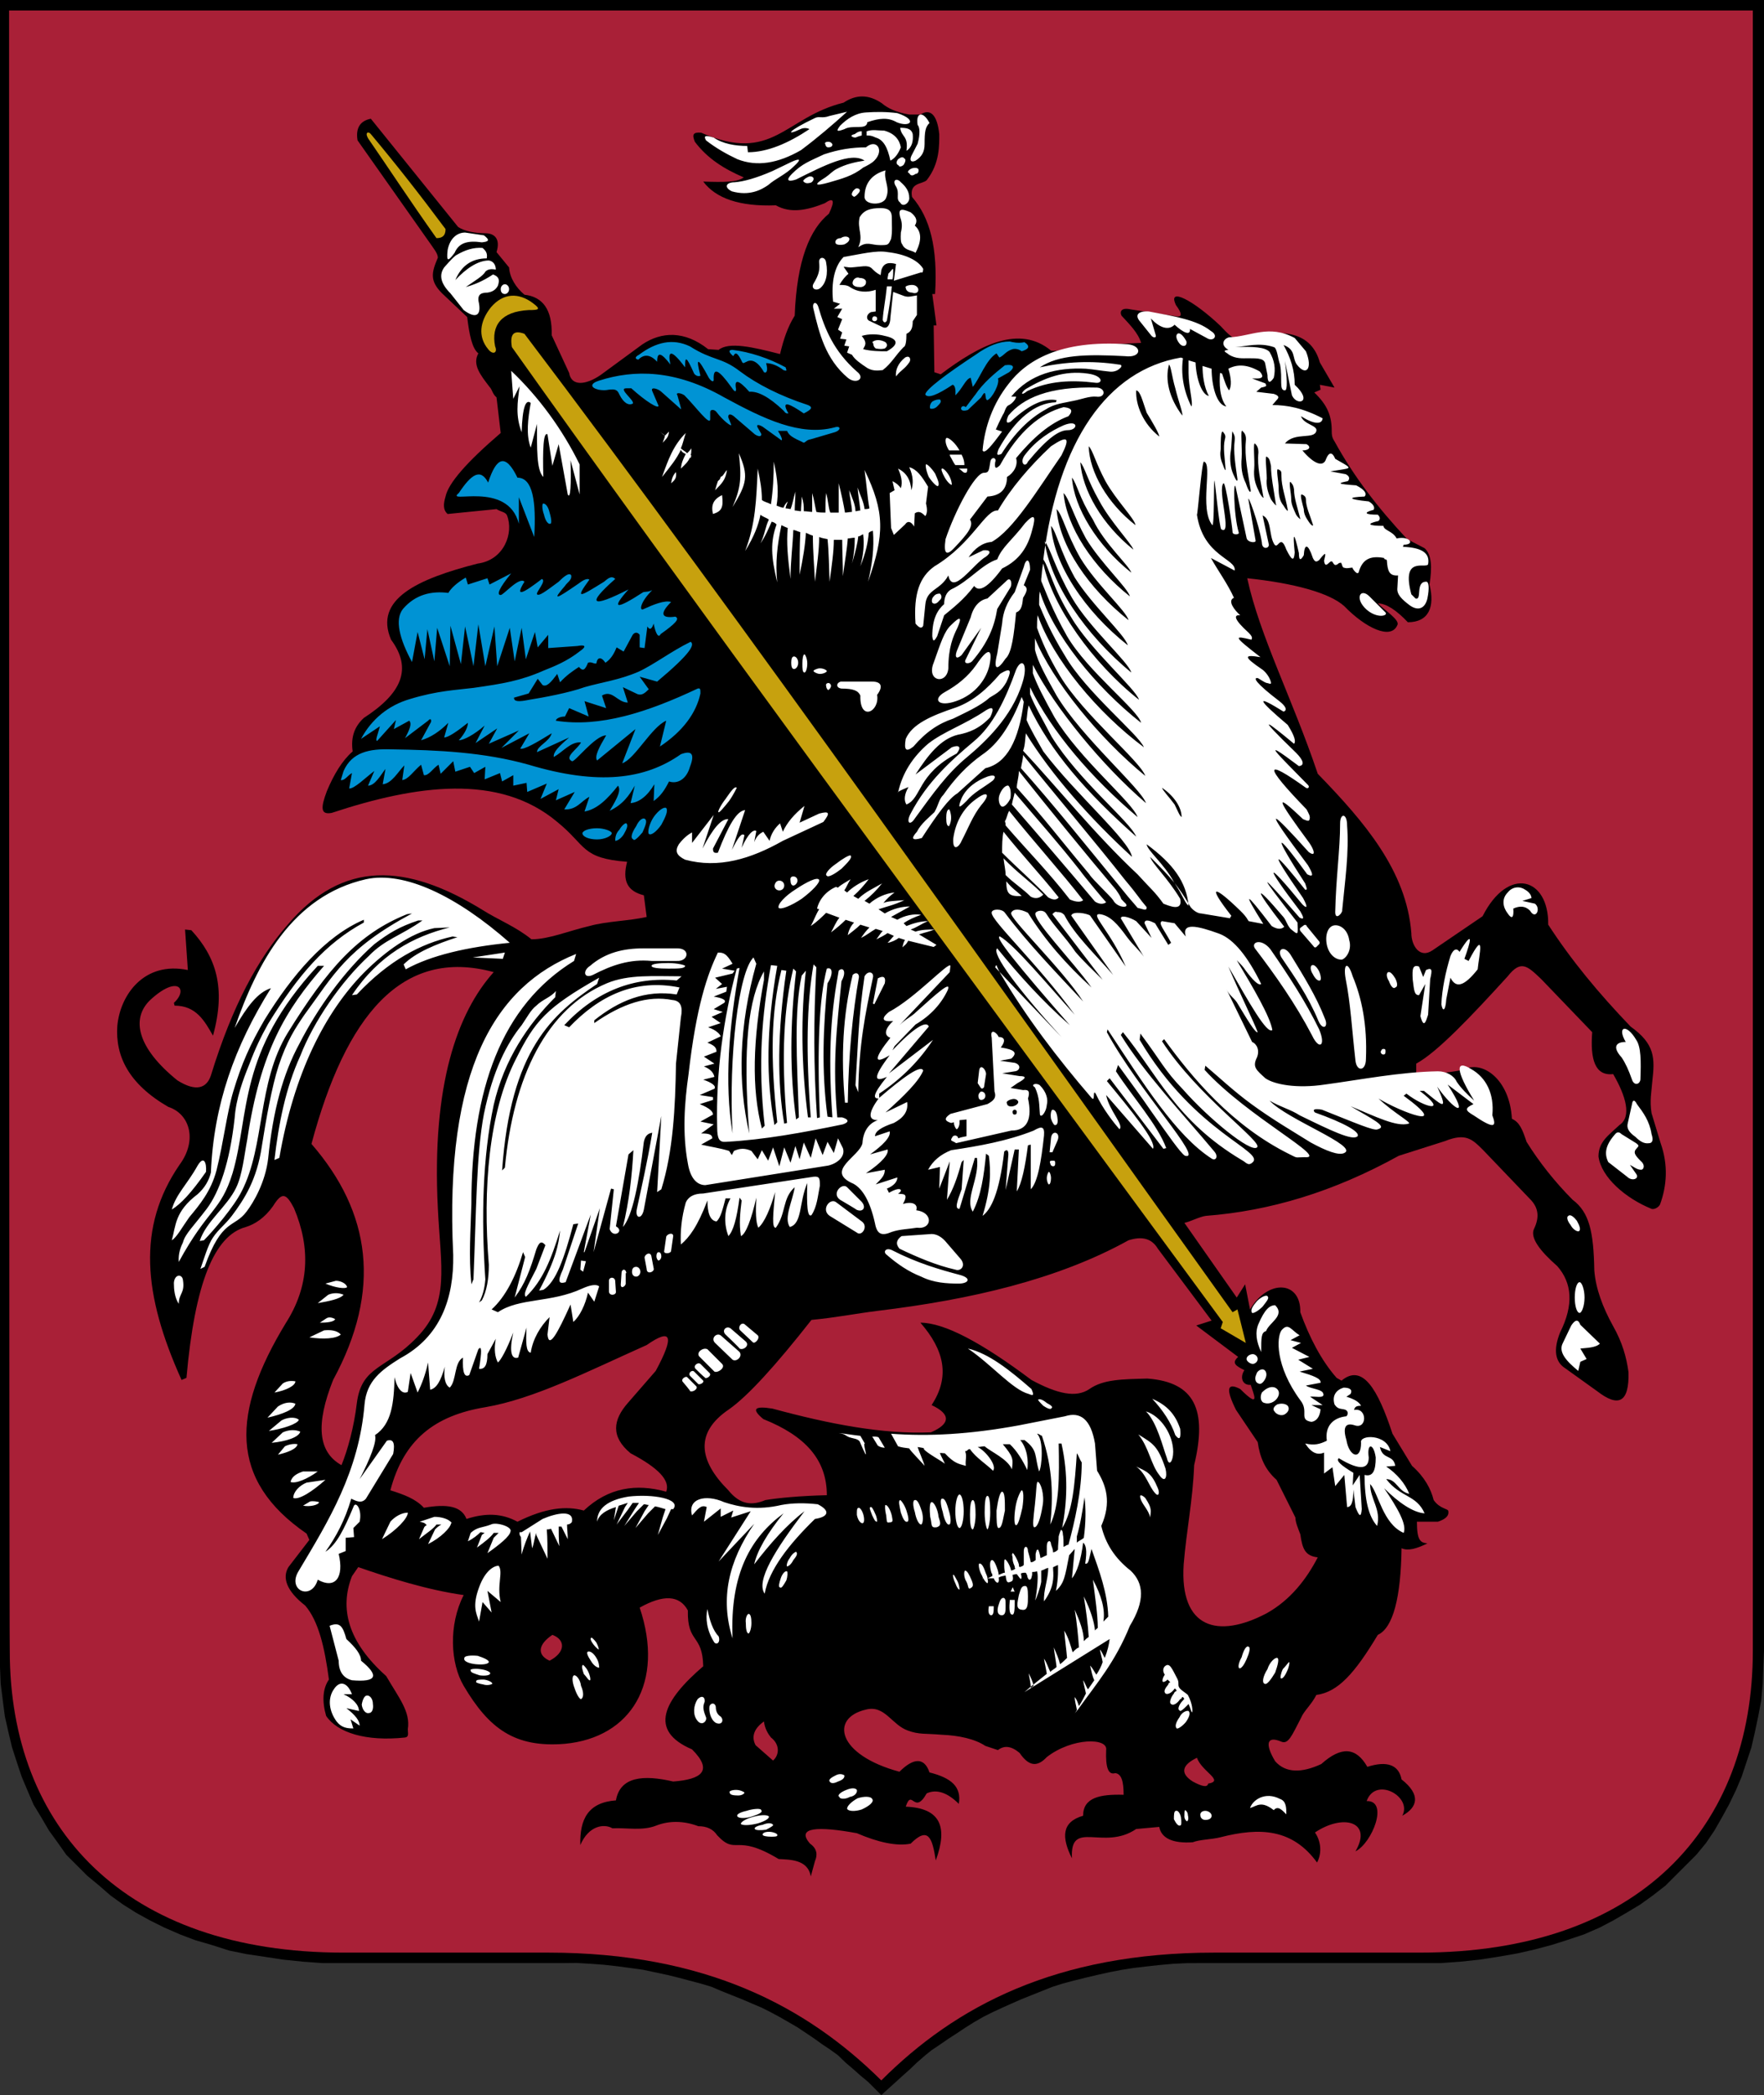 <?xml version="1.0" encoding="utf-8"?>
<!-- Generator: Adobe Illustrator 21.1.0, SVG Export Plug-In . SVG Version: 6.00 Build 0)  -->
<svg version="1.2" baseProfile="tiny" id="Layer_1" xmlns="http://www.w3.org/2000/svg" xmlns:xlink="http://www.w3.org/1999/xlink"
	 x="0px" y="0px" viewBox="0 0 252.6 300" xml:space="preserve">
<rect x="0" y="0" width="252.6" height="300" fill="#333333" stroke="none"/>
<polygon points="0,0 252.6,0 252.6,236.4 252.5,238.7 252.42,241.08 252.2,243.5 251.78,245.73 251.3,248 250.8,250.2 250.1,252.3 
	249.41,254.38 248.6,256.3 247.59,258.39 246.6,260.2 245.52,262.09 244.3,263.9 242.9,265.6 241.4,267.1 239.9,268.6 238.5,270 
	236.7,271.4 234.9,272.7 232.9,273.9 231,275 229.1,276 226.8,277 224.4,277.8 222.2,278.5 219.72,279.16 217.25,279.72 
	214.5,280.2 211.9,280.6 209.1,280.9 206.3,281.1 203.3,281.1 173.9,281.1 172,281.1 169.91,281.11 168,281.2 166,281.38 
	164.09,281.59 162.3,281.8 160.67,282.06 158.9,282.4 157.19,282.78 155.4,283.2 153.8,283.6 152.15,284.04 150.7,284.5 
	149.2,285.1 147.7,285.7 146.2,286.3 144.86,286.89 143.5,287.5 142.2,288.1 140.8,288.8 139.5,289.55 138.3,290.3 137.1,291.1 
	135.83,291.92 134.7,292.7 133.39,293.58 132.5,294.3 131.28,295.36 130.3,296.3 129.3,297.19 128.3,298.1 126.2,300 124.3,298.1 
	123.2,297.19 122.2,296.3 121.06,295.33 120,294.3 118.94,293.53 117.7,292.7 116.56,291.88 115.4,291.1 114.2,290.3 113,289.6 
	111.6,288.8 110.3,288.1 109,287.45 107.7,286.9 106.3,286.3 104.8,285.7 103.3,285.1 101.9,284.5 100.3,284.02 98.7,283.6 
	97.2,283.2 95.59,282.8 93.7,282.4 92.06,282.05 90.2,281.8 88.45,281.56 86.38,281.33 84.6,281.2 82.56,281.08 80.6,281.1 
	78.4,281.1 49.2,281.1 46.2,281.1 43.4,280.9 40.5,280.6 37.9,280.2 35.28,279.81 32.8,279.3 30.3,278.5 27.9,277.8 25.8,277 
	23.5,276 21.5,275 19.5,273.9 17.6,272.7 15.8,271.4 14.2,270 12.5,268.6 11,267.1 9.5,265.6 8.3,263.9 7,262.1 5.92,260.25 
	4.8,258.4 3.9,256.3 3.1,254.4 2.4,252.3 1.72,250.19 1.2,248 0.7,245.8 0.4,243.5 0.1,241.1 0,238.7 0,236.4 "/>
<path fill="#A92037" d="M1.3,1.5h124.9H251v234.9c0,25.3-16.2,43.2-47.7,43.2h-29.4c-22.7,0-37.1,7.7-47.7,18.3
	c-10.7-10.6-25.2-18.3-47.7-18.3H49.2c-31.4,0-47.8-17.9-47.8-43.2C1.3,236.4,1.3,1.5,1.3,1.5z M53.1,17c-1.5,0.3-2.2,1.3-1.9,3.1
	L61.7,35c0.4,0.6,1,1.3,1,1.9c-0.9,2.1-1.2,3.3,0.6,5.1l3.6,3.4c0.3,2.5,0.7,4.5,1.6,5.2c-0.9,1.6,0.3,3.1,1.6,4.8
	c0.4,0.4,0.4,1,1,1.5l0.6,5.1c-4.9,4.2-7.5,7.2-7.9,9.1c-0.3,1-0.4,1.9,0.3,2.5l7-0.7c0.6,0.4,1.3,0.4,1.5,0.9
	c1,2.5-0.4,6.4-4.2,6.9c-8.6,2.2-14.9,5.1-12.4,10.9c3.1,4.2,1.5,7.7-3.9,11.2c-1.3,1.2-1.9,2.7-1.6,4.8c-1.5,1.3-2.7,3.3-3.7,5.7
	c-0.9,2.4-0.9,3.4,0.7,3.1c12.1-4,24-5.7,32.3,1.3c4.2,3.4,3.4,5.2,10,5.7c-0.7,2.7,0,4.2,2.4,4.8l0.4,3.1c-2.7,0.6-5.7,0.6-8.2,1.3
	c-3,0.7-5.8,1.9-8.3,1.9c-2.2-1.8-4.8-2.8-7-4.2c-10.9-6.7-20-7.2-27.9,2.1c-4.2,4.8-7.9,11.5-11,21.6c-0.6,1.8-2.1,2.4-4.8,0.7
	c-5.7-4.6-6.7-8.8-3.9-11.5c4-3.7,5.5-1.5,3.4,0.4L25,144c3.1,0,4.3,2.2,5.5,4.3c1.9-6.9,0.4-11.3-3.1-15.1l-0.9-0.1l0.4,5.8
	c-6.3-1.3-9.7,3.6-10.1,8c-0.3,4.3,1.6,8.3,7.3,11.6c3.1,1,4.2,4.8,1.6,8.3c-6.1,8.9-5.2,18.6,0.3,30.8l0.7-0.3
	c1.2-13.6,4-20.4,8.5-21.6c1.3-0.4,2.7-1.3,3.9-3c1.3-2.1,1.9-1.8,3,0.3c2.4,5.7,2.2,11.2-1.2,16.5c-7.7,12.7-8.2,22.4,3,30.1
	l0.4,0.9l-3,3.9c-0.9,1.5-0.3,3.4,2.4,5.5c1.9,2.2,2.8,6,3.4,10.6c-0.9,1.3-1,3.1-0.4,5.2c1.6,2.4,5.7,3.7,11.3,3.1
	c0.6-0.1,0.4-0.6,0.4-1.2c0.4-2.5-1.3-4.5-3.1-7.6c-5.5-4.9-6.7-9.7-4.9-14.3l0.9-1.3c4.3,1.5,10,3.3,15.1,4c-2.2,4.3-1.9,9.8,0,13
	c3.6,6.1,7.3,8.9,14.5,8.3c9.5-0.9,14.3-8.8,10.7-19.5c3.4-1.9,5.7-1.8,6.9,0.4c-0.1,4.8,2.1,3.3,2.2,8c-5.7,4.9-7.9,9.2-1.6,11.9
	c3.1,3.1,1.3,4.3-2.7,4.6c-4.3-1-7.6-0.7-8.2,2.7c-4,0.3-5.2,2.7-5.1,6.4c1.2-2.8,3.4-3.1,4.6-2.4c2.1-0.1,4.3,0.4,6.3-0.4
	c1.8-0.7,3.9-0.7,6,0.1c1.2,0,2.1,0.4,2.7,1.3c2.8,3,2.5-0.4,8.8,3.4c1.5,0.1,4.2,0,4.6,2.5l0.6-2.2c0.4-0.9,0.3-1.8-0.7-2.5
	c-2.1-2.4,1.2-2.5,6.7-1.5c3,1.3,5.7,1.9,7.7,1.5c2.5-2.5,3.1-0.9,3.6,2.4c1.8-4.9,0.6-7.5-4.3-7.7c0.9-2.7,1.2,1.3,3-1.9
	c1.5-0.7,3.1,0,4.6,1.5c0.4-2.4-1-3.7-4.2-4.5c-0.7-2.1-2.2-2.2-4.3-0.1c-8.9-2.4-10-7.7-4.8-8.9c2.7-0.7,3.7,2.2,6,3
	c1.6,0.6,2.5,0.4,4.8,0.6c2.5,0.1,4.8,0.6,6.3,1.6l1.8,0.6c0.9-0.7,1.9-0.6,3.1,0.4c1.3,1.9,2.5,2.1,3.9,0.6c3.6-2.8,8.8-2.8,8.5-1
	c-0.1,2.5,0.3,3.6,1.3,3.3c0.9,0.1,1.2,1.2,1.2,3.1c-3.4-0.1-5.8,0.4-5.8,3c-3.1,0.9-3.1,3.1-1.6,6.1c-0.3-5.7,4.5-1,9.2-4.2
	l3.3-0.3c0.3,1.6,1.9,2.4,4.8,2.2c1-0.4,2.7-0.4,3.9-0.7c5.8-1.5,10.4-1.2,13.9,3.6c0.7-1.3,0.6-3-0.3-4.3c4-2.7,8.3-1.6,5.8,2.7
	c2.4-1.2,4.8-7.3,1.6-7.2c1.3-3.6,6.6-0.6,5.1,2.1c2.2-1.2,2.7-3-0.1-5.2c-0.4-2.1-2.1-2.7-4.9-1.8c-1.6-2.8-3.7-3-6.6-0.4
	c-2.8,1.3-5.1,1.3-6.6-0.4c-1.5-2.5-1.2-3.7,0.9-2.8c1,0.4,1.5-0.9,2.8-3.4c0.4-1,1.5-1.9,2.2-3.3c3.1-0.4,5.5-3.1,8.8-8.6
	c2.2-1,3.3-5.4,3.4-12.4c0.9,0.4,2.1,0.1,3.7-0.7c-1-0.1-1.5-0.4-1.5-3.1h3c1.2-0.4,1.6-0.9,1.5-1.5c0-0.4-1.2-0.3-2.1-1.6
	c-0.4-1.6-1.3-3.3-3.1-4.9l-2.8-4.6c-2.1-6.4-4.3-10.1-7.3-7.6l-0.7-0.4c-2.2-2.5-3.9-5.8-5.2-9.4c0.1-4.5-4.6-4.8-7.2-0.4l-0.7-3.6
	l-1.2,1.9l-7.5-10.7c0.7-0.1,2.2-0.9,3.1-1c9.1-0.7,18.2-3.4,27.6-8.6l6.6-2.1c3-1.2,3.9-0.3,5.5,1.3l6.7,7c1.3,1.3,1.3,2.7,0.6,4.2
	c-0.7,1.3,0.9,3.3,3.3,5.4c2.1,2.4,2.4,5.5,0.4,9.5c-1,2.5-0.7,4.2,0.7,5.1l4.6,3.3c3.1,2.4,4.6,1.6,4.5-2.7
	c-0.3-2.2-0.9-4.3-2.2-6.6c-1.5-2.7-2.5-5.4-2.7-8c-0.1-5.5-0.7-8.3-3.1-10.1c-2.5-2.5-4.8-5.4-6.6-8.3c-0.6-1.8-1-2.8-2.1-3.3
	c-0.3-5.7-4.3-8.5-7-7c-2.2,0.4-4.3,0.7-6.7,0.4v-1.3c3-1.6,8-6.9,13.1-12.5c1.9-2.4,2.8-1.5,4.8,0.4l7.3,7.6c-0.3,3.9,0.4,6.3,3,6
	c1.8,3.1,2.7,6.1,0.9,7.3c-1.6,1.5-3,2.4-3,4.5c0.4,3,3.9,6,7.6,7.5c0.3,0.1,0.9-0.1,1.2-0.6c1-2.7,1.2-5.7,0.1-8.8l-1.3-4.3
	c-0.3-1.8,0-3.1,0.1-4.5c0.4-3.4,0.4-5.4-3.1-7.9c-4.6-4.8-8.5-9.5-11.8-14.6c0.1-6.7-5.7-8.5-9.4-1.2l-7.2,4.9
	c-1.8,1.2-3-0.7-3-2.5c-0.7-8.9-6.7-15.9-13.4-22.8c-3.6-10.7-8.3-19.7-10.1-28c6.7,0.7,11.8,2.1,13.9,4c3,3.1,6.7,4.9,7.6,2.7
	c0.4-0.7-1.8-2.1-2.8-3.1c1.2,0,2.7,1,4.3,2.7c3,0,3.9-2.2,3.1-5.4c0.4-2.5,0.3-4.3-0.7-5.2l-2.5-1.3c-4.2-4.5-7.6-8.9-10.4-14
	c-0.4-0.6-0.4-1-0.4-1.5c0-2.1-0.6-3.7-2.5-5.5l0.9-0.4l-0.1-0.7l2.1,0.4l-2.1-3.6c-1.2-4.3-5.2-5.1-11.2-3.3
	c-0.9,0.3-1.9-0.7-3-1.9c-3.9-3.7-7.7-5.7-6.4-3c0.3,0.4,1.3,1.8,0.1,1.6l-6.6-1c-1.3-0.3-1.6,0.3-1.3,0.9c1.2,1.3,2.4,2.5,2.8,3.9
	l-8.3,0.4c-1.6,0.1-3.1,0.9-4.6,0.7c-4.5-3.7-10.1-0.9-15.8,3.4l-0.9-0.3l-0.1-6.7h0.4l-0.6-4.5h0.4c0.4-6.6-0.7-10.9-3.3-13.9
	c-0.4-2.1,1.5-1.8,2.1-2.4c1.9-2.4,1.8-5.1,1.8-6.6c-0.3-2.8-1.3-3.7-2.7-2.8h-1.6c-1.8-0.3-3.1-0.9-3.9-1.6
	c-1.9-1.3-3.7-1.3-5.5-0.1c-8.5,2.1-10.1,8.8-20.4,4.3c-1.2-0.1-1.3,0.3-0.9,1.3c1.8,2.4,4.2,3.9,7,5.1c-0.9,0.7-2.8,0.7-5.8,0.6
	c1.8,2.4,5.2,3.6,10.4,3.4c2.1,1.2,4.5,0.7,7-0.3c1.3-0.9,1.5-0.4,0.6,1.5c-2.7,2.2-4.6,6.6-4.9,14.6c-1,1.6-1.6,3.4-2.1,5.5
	c-3.9-1-7.3-1.8-8.8-0.6l-1.5-0.1c-3.4-2.7-6.7-2.5-9.4-0.7l-6,4.4c-2.2,1.5-4.2,1.6-4.5-0.3L79,48c0.1-3.7-1.3-5.5-3.9-5.8
	c-1.2-1-2.1-2.4-2.2-3.9l-1.8-2.2c0.6-1.9-0.3-2.7-1.6-2.7c-1.5,0-3-0.3-3.9-0.9L53.1,17L53.1,17z M44.6,163.8
	c8.5,9.8,10.1,20.9,3.1,33.8c-2.5,6.3-2.2,10.3,1.2,12.2c0.9-2.2,1.8-5.5,2.2-8.9c0.7-5.4,4.2-4.8,8.6-9.4c4.8-4.9,3.4-10.1,3-18.5
	c-0.9-17.7,2.8-28,8-33.8C57.5,135.6,49.5,145.5,44.6,163.8L44.6,163.8z M79.1,234.1c1.9,0.7,1.9,2.5-0.4,3.7
	C76.9,237,77,235.5,79.1,234.1L79.1,234.1z M109.4,246.5c-1.3,0.9-1.9,2.1-1.2,3.4l2.5,2.2c1-0.9,0.9-2.4-0.3-3.3
	C110,248.3,109.5,247.5,109.4,246.5L109.4,246.5z M171.4,251.7c-2.1,1-2.5,2.2-0.6,3.4c1.3,0.7,2.1,0.9,2.2,0.3
	C175.4,255,172.1,253.7,171.4,251.7L171.4,251.7z M104.3,213.4c-4.3-4.3-4.8-8.3,0.1-11.6c2.7-1.9,6.7-6.3,11.8-12.8
	c3.3-0.3,6.3-0.9,9.5-1.3c13.3-1.6,25.8-4.5,35.9-10.1c1.9-0.6,3.3-0.3,4.2,1.2l7.7,10.3l-2.2,0.7l6,4.5c-1,0.9-0.3,1.3,0.9,1.9
	c-0.7,1-0.3,2.2,0.9,2.1c0.4,1.3,1.5,3.6-1.5,0.6c-1.9-1-2.1,0-0.6,3l3.1,4.6c0.3,2.1,1,3.9,2.7,5.4l2.7,5.4c0,0.7,0.4,1.6,0.7,2.4
	c0.3,2.1,0.7,3.1,2.5,3.3c-1.6,3.1-3.9,6.1-7.3,8c-7,3.7-12.5,2.2-11.9-7c0.4-4.9,1.3-9.1,1.5-14.2c1.9-7.9,0.1-11.9-6.7-12.4
	c-3.6,0.1-6.3,0.1-8.3,1.5c-1.9,1.3-4.6,0.7-8.3-1.3c-7.2-5.4-12.5-8.2-15.9-8.2c3.4,3.9,4.3,7.7,1.6,11.8c2.8,1.3,2.7,2.7-0.1,3.9
	c-6.9,0.3-14.6-1.2-22.7-3.4c-2.5-0.4-3.1,0-1.3,1.5c6,2.4,9.1,5.8,9.1,10.9c-3.9,0.1-7,0.4-8.8,0.7
	C107.7,215.6,106,215.5,104.3,213.4L104.3,213.4L104.3,213.4z M55.9,213.4c1.9-7.2,6.3-10.7,13.6-11.9c7-1.2,14.6-5.1,23.1-8.9
	c3.6-2.5,4-1.3,1.3,3.7l-4,4.6c-2.1,2.4-2.5,4.8,0.4,7.2c4,2.1,5.7,3.9,5.1,5.5c-4.3-1.2-8.3-0.6-11.8,2.7c-2.5-0.7-5.5-0.4-9.5,1.6
	c-2.2-1.2-4.5-1.3-7.3-0.4c-0.7-1.8-2.7-2.2-6.1-1.6C59.5,214.6,57.8,214,55.9,213.4L55.9,213.4L55.9,213.4z"/>
<path fill="#FFFFFF" d="M68.4,237.1c0.9,0.3,1.6,0.6,1.6,0.9c-0.1,0.3-0.9,0.4-1.9,0.3c-0.9-0.1-1.8-0.4-1.6-0.9
	C66.5,237.1,67.4,237,68.4,237.1L68.4,237.1z M109.2,261.3c0.7-0.3,1.3-0.3,1.5,0c0.1,0.1-0.4,0.4-1,0.7c-0.7,0.1-1.5,0.1-1.6-0.1
	C107.9,261.7,108.5,261.4,109.2,261.3L109.2,261.3L109.2,261.3z M134.9,67.1c0.1-0.1,0.6,0.3,1,1s0.4,1.3,0.4,1.3
	c-0.1,0.1-0.6-0.3-1-1C134.9,67.7,134.7,67.1,134.9,67.1L134.9,67.1z M47.8,241.9c-0.9,1.3-0.7,3.1,0.4,4.6c0.7,0.9,1.5,1,2.4,1
	l-0.4-1.3l1.3,0.9c0-0.7-0.6-1.5-1.9-2.5l1.8,0.4c0-0.9-0.9-1.8-2.2-2.4h1.2C49.8,241,48.7,240.5,47.8,241.9L47.8,241.9z
	 M100.9,243.7c0.1-0.7-0.4-1-1-0.4c-0.6,0.9-0.7,2.2-0.1,3c0.7,1,1.5,0.1,1.3-0.4C100.7,244.9,100.6,244.4,100.9,243.7L100.9,243.7
	L100.9,243.7z M179.7,135.8c-0.6-0.9,0.9-1.5,2.2,0.1c2.7,3.9,5.1,7.6,7,11.5c1,2.4,0,3-1,0.9C185.5,143.7,182.6,139.6,179.7,135.8
	L179.7,135.8L179.7,135.8z M183.5,137.1c-0.7-1.2,0.4-1.8,1.3-0.4c1.9,3.1,3.7,6,4.9,9.1c0.6,1.3-0.3,1.8-0.9,0.4
	C187.3,142.6,185.4,139.9,183.5,137.1L183.5,137.1z M143.2,139.3c3.7,6.3,8.2,12.2,13.1,17.9c0.6,0.7,0.1-1.3,0.6-0.6
	c1,2.2,2.7,4.3,3.4,5.1c0.7-0.6-1.5-2.7-1.9-4.9l6.7,7.7c0.6-1-3.3-5.7-6.6-9.7l0.4-0.4l7.7,10.1l0.4-0.1c-1.2-3.3-4.8-7.3-7.2-11
	l0.3-0.9c1.3,1.8,3.3,4.5,4.8,6.7c2.2,3.1,4.2,6,4.8,6.3c2.8,0.7-6.7-9.4-11.2-17.7l0.1-0.4c5.2,7.9,9.8,15.2,14.9,18.5
	c0.6,0.4,1-0.3,0.4-1c-4.6-5.5-10.1-11.3-13.4-16.7l0.3-0.4c4.9,6,7.6,12.7,17,18.3c0.6,0.3,0.9,0.9,1.5,0.4
	c2.1-1.6-8.2-4.2-16.1-17.6l0.1-0.9c3,4,3.4,5.2,6.1,8c3.7,4.2,9.7,9.1,10.6,8.3c1-0.7-8.5-7.3-13.6-15.2l0.3-0.3
	c4,5.5,9.7,12.4,18,16.5c1.2,0.6,0.7,0.4,2.1,0.4c3.7,0.3-8.2-5.8-14.3-12.5l0.1-0.6c1.8,1.5,4,3.6,6.6,5.5c3,2.2,6.1,4,8.5,5.5
	c2.2,1.2,4,1.9,4.8,1.5c2.1-1-8.2-4.8-10.7-7.5c1.5,0.9,3.1,1.3,4.3,2.1c4.5,2.2,7.6,3.7,8.3,3c0.4-0.6-1.9-1.9-6.1-3.4
	c-0.4-0.4-0.1-0.6,1-0.4c4.8,1.9,7.5,3.1,8,2.8c1.5-0.4-0.9-1.5-3.9-3.3c3.6,1.5,6.6,3,8.3,2.5c0.6-0.1-2.1-1.5-4.3-3.6
	c3.1,1.9,10.7,4.8,3.6-0.4l0.4-0.3c2.7,2.1,6.1,2.8,1.9-0.4h0.6c2.4,1.9,3.7,3.3,1.9-0.6c2.4,3.4,4.8,4.8,1.5-0.3l3.7,2.8
	c-1.3,0.6-1.2,0.9,0,1.6c3.1,2.1,3.3,1.6,2.7,0c0.3-3.1-0.9-5.4-3-6.6c-2.4-1.5-2.2,0.3,0.4,4.5c-1-0.9-1.9-1.8-2.5-2.7
	c-0.4-0.9-1.5-1.5-2.7-1.5c-5.5,0.1-11,1.2-16.2,1.9c-4,0.6-7.2,0-8.5-0.9c-1.3-1.2-1.9-1.6-1.2-3c0.4-1,0-1.9-0.7-2.2l-3.7-7.6
	c0.4,0.9,1,1.2,1.5,1.9c1.5,2.5,2.7,4.5,3,4.3c-0.6-1.6-2.5-5.4-4.2-9.4c3,5.2,5.5,9.7,6.3,9.1c-0.3-1.9-2.7-6-5.1-10
	c0.7,0.7,0.9,0.9,1.3,1.5c0.9,1.2,1.8,2.2,2.2,1.9c-1.9-3.9-3.9-6.4-6-7.2c-3.3-1.2-5.4-1.6-4.8,0.4l-1.6-1.9l-1.8-0.3
	c-0.6,0.3,0.3,1.2,1.3,3.1l-0.4,0.3l-1.9-3.1c-0.6-0.3-1.5-0.7-1.5,0l1,2.1l-2.2-2.4c-1-0.6-2.2-0.9-2.2-0.4l3.3,5.5
	c-0.6-0.9-1.5-1.6-2.4-2.8c-1.3-1.8-2.4-3.1-3.9-3.3c-1.5-0.1,1.5,2.4,3.7,7.5l-5.1-7.3c-0.4-0.3-2.5-0.7-2.7,0l6,8.5
	c-2.7-3.1-5.5-5.7-7-8.6c-0.4-0.4-0.7-0.4-1-0.4c-0.3-0.1-0.4,0-0.7,0.3l7.2,9.4c-1.3-1.3-2.8-2.7-3.9-4c-1.5-2.2-3-3.6-4.2-5.5
	c-0.4-0.6-1.3-0.4-1.5-0.1c-0.6,0.9,5.4,7,8,10.7c-3.7-3.4-6.6-6.7-9.1-10.7c-1.2-0.6-2.1-0.6-2.4,0c-0.4,0.7,7.3,8,10.3,12.7
	c-4-4.3-7.9-8.3-11.2-12.7c-0.4-0.6-1.9-0.6-1.9,0c0,1.2,6.6,7.3,11.9,14.6c-3.9-4.3-8.6-10-10.7-11.2c-0.9-0.1,2.4,4,10,12.7
	c-3.9-3.4-7.3-7.2-10.4-11c-0.9,0.7,3.1,6,9.2,12.7l-9.5-10C142.8,138,142.5,138,143.2,139.3L143.2,139.3L143.2,139.3z M146.9,55.7
	c2.7-1.6,5.5-2.7,8.9-2.2c2.2,0.3,2.2,1.5,1,1.3c-3.3-0.4-6.6-0.3-9.7,1.2C146.1,56.8,146.2,56.2,146.9,55.7L146.9,55.7z
	 M144.4,59.5c2.1-2.5,5.8-4.2,12.7-4c1.3,0.1,1.2,1.5-0.1,1.3c-1-0.1-2.2,0.4-3.3,0.6c-1.3,0.3-2.7,0.4-3.9,1.2
	c-2.4,1.3-4.5,3.4-6.4,6.4c-0.7,0.3-0.7,0.1-0.4-0.7c2.4-4.3,5.2-6.6,8.2-6.7l0.1-0.3c-1.6-0.3-3.7,0.4-6.6,3.1
	C144.1,60.7,144,60.4,144.4,59.5L144.4,59.5z M152.3,58.3c1,0.1,1.5,0.4,0.7,1.3c-2.7,1-5.1,3.1-7.5,6c0.3,1-0.3,2.1-1.3,2.7
	c0,1.8-1,2.7-2.8,2.8l-2.5,3.3c0.6,0.9-0.4,2.1-2.2,4c-1.2,1.3-1.6,0.9-1.3-1.2c1.3-3.9,4.2-9.5,5.5-9.5c0.7,0,0.7-0.3,0.9-1.5
	c0.1-0.9,1-0.7,0.7,0c-0.1,0.9,0.1,1,0.7,0.4C145.9,61.7,149,59.2,152.3,58.3L152.3,58.3L152.3,58.3z M131.1,89.3
	c-0.3-4.3,0.6-6.7,2.7-8.2c5.5-3.3,7.3-8.2,9.1-8c1.8-3.1,4.5-6.3,7.6-9.2c2.4-1.6,2.8-1.3,1.5,1.3c-3.4,4.9-6.9,10.7-10,12.4
	c-1.3,0.1-2.4,0.9-3.3,2.2l2.1-1c1-0.1,1.2,0.3,0.4,0.9c-1.8,1-4.8,5.7-5.4,2.7c-1.2,2.2-3.1,1.9-3.3,4.2l-0.3,3
	C132,90,131.7,90,131.1,89.3L131.1,89.3L131.1,89.3z M146.8,65.1c1.6-2.1,3.7-3.4,5.5-4.2c2.2-0.9,2.1,0.7,0.6,0.7
	c-1.2,0-2.8,1-5.7,4.5C146.8,67.1,145.9,66.2,146.8,65.1L146.8,65.1z M133.7,85.4c0.3-0.4,0.7-0.4,0.9-0.4c0.3,0.3,0.3,0.7-0.1,1
	c-0.3,0.4-0.7,0.6-1,0.3C133.4,86.1,133.4,85.7,133.7,85.4L133.7,85.4z M133.5,91.1c0.1,0.9,0.3,0.7,0.7,0l1-3
	c1.2-1,2.8-2.2,4.3-4.2c0.7,1,2.1,0.1,4-2.5c2.5-1.2,3.7-3.1,4.3-5.5c0.6-2.1,0.3-2.4-1-1c-1.9,2.5-3.3,3.4-4,5.2
	c-2.2,0.7-4,3.1-6.6,4.3c-0.7,0.4-1,1.2-1,2.1C134.3,87.3,133.5,88.5,133.5,91.1L133.5,91.1L133.5,91.1z M133.7,94.9
	c1-2.8,1.5-4.5,2.5-5.4c1.3-1.3,1.6-1.2,0.9,0.4c-0.6,1.2-1.3,2.8-1.3,5.8C135.6,98.1,132.6,97.6,133.7,94.9z M137.1,93l1.9-4.6
	c0.4-1.6,1.3-2.5,2.4-2.7l2.7-2.5c0.6-0.7,0.9,0.3,0.6,0.9l-1.9,3.1c-0.4,2.5-1.3,4.8-3.6,7.5c-0.4,0.4-1.3,0.4-0.9-0.3l2.2-4.5
	l-2.8,3.9C136.8,94.6,136.7,93.9,137.1,93L137.1,93z M142.8,93.6l0.7-4.3c0.1-1.6,0.7-3.1,1.8-4.5l1.3-3.6c0.3-1.3,0.9-1.3,0.9,0.4
	l-0.9,2.2c0.7,0.4,0.4,1-0.1,1.8c-0.1,0.7-0.1,1.8-1,2.1c-0.3,3.1-0.6,5.8-1.5,6.6C142.8,96.1,142.2,96,142.8,93.6L142.8,93.6z
	 M135.3,99.1c1.8-1,3.3-2.2,4.5-3.9c1.6-2.4,2.4-2.5,1.9,0c-0.4,1.9-1.9,4.2-4.8,5.2C134.3,101.3,133.5,100.1,135.3,99.1L135.3,99.1
	z M129.7,105.8c0.9-2.1,3.6-3.3,7.2-4.5c2.5-0.9,4.5-2.7,6.3-4.8c1.9-1.2,1.5-0.1,0.9,1.2c-0.7,1.2-1.2,1.5-2.4,2.2
	c-1.3,1.2-3.6,2.2-5.2,3c-2.1,0.7-3.9,1.9-5.7,4C129.8,107.7,129.4,107.5,129.7,105.8L129.7,105.8z M130.1,112.7
	c-0.6,1-0.7,1.9-0.3,2.5c2.2-0.9,1.5-4.3,7.2-7.3c0.7-0.9,0.4-1.3-0.7-0.9l-5.2,3.9c1.8-2.8,3.6-5.1,6.1-5.7
	c1.6-0.3,3.1-0.9,4.6-2.5c0.6-1.3,0.4-1.6-0.6-1c-3.1,2.1-6,3-8.3,4.8c-2.2,1.9-3.7,4.2-4.3,7C128.3,113.4,130.1,112.7,130.1,112.7z
	 M130.4,116.5c-0.7,1.3-0.1,1.8,0.6,0.7c2.7-3.7,4.6-6.4,7.5-8.8c2.5-2.1,6.4-5.7,7.9-10.6c0.9-2.8-0.1-3.7-0.9-1.9
	c-1.5,4.2-3.3,8-6.1,10.3C136.2,108.9,132.8,111.9,130.4,116.5L130.4,116.5z M131.3,119.1c-0.9,1-0.7,1.3,0.7,0.9
	c2.2-3.4,3.9-5.7,5.1-6.4l4-3.6c3.1-0.7,4.8-4,5.5-9.5l-0.3-0.7c-1.5,3.9-3.3,6.7-5.7,8.3c-2.1,1.5-3.9,3.4-5.5,5.7
	c-0.7,0.7-0.7,1.5-1.3,2.5C133.1,117,131.9,117.9,131.3,119.1L131.3,119.1z M141.4,111.2c-1.6,0.6-3,1.6-3.7,3.1
	c-0.6,1.5-0.4,1.5,0.7,0.4c1-1.2,2.4-1.9,3.6-2.8C142.5,111.6,142.9,110.7,141.4,111.2L141.4,111.2z M136.5,120.1
	c0.3-2.2,1.3-4.3,3.3-5.7c1.6-1.2,2.1-0.7,0.7,0.9c-1.2,1.5-1.9,3.4-2.8,5.1C137.4,121.2,136.4,122.1,136.5,120.1L136.5,120.1z
	 M135.9,115.9c0.1,0,0.3,0.6,0.3,1.2c0,0.7-0.3,1.2-0.3,1.2c-0.3,0-0.4-0.4-0.4-1.2C135.5,116.5,135.6,115.9,135.9,115.9
	L135.9,115.9z M144.4,112.5c0.3,0.3,0.4,0.9,0.3,1.8c-0.3,0.7-0.9,1.3-1.2,1.2c-0.4-0.1-0.6-1-0.4-1.6
	C143.4,113,144,112.4,144.4,112.5L144.4,112.5z M161.5,49.3c-9.8-0.7-14.6,2.4-17.1,5.7c-2.2,2.8-3.4,6.1-3.7,9.5
	c0.3,0.6,1.3-0.7,2.8-2.7l-0.9-0.3c0.3-0.7,0.6-1.3,1-2.1c0.3-0.4,0.3-0.9,0.7-1.3c0.7-0.3,1.2-1,1.2-1.3h-0.7
	c2.7-3.3,6.6-4.2,10.7-4c1.2,0.1,2.2,0.3,3.3,0.4c0.6,0.1,1.2-0.1,1.5-0.4c0.4-0.3,0.4-0.6-0.1-0.6c-3.9-0.6-7.6-0.4-11.3,0.4
	c2.7-1.8,6.6-1.9,12.2-1.6C163.5,51.3,163.6,49.5,161.5,49.3L161.5,49.3z M138.5,67.1c0,0.4,0,0.6-0.3,0.6s-0.4-0.3-0.9-0.6H138.5z
	 M124.9,49c0.4-0.4,1.2-0.4,1.9,0c0.3,0.3,0.3,0.6-0.1,0.9c-0.4,0.1-0.7,0.1-1.3,0C124.9,49.5,125.2,49.2,124.9,49L124.9,49z
	 M123.4,48.1c1-0.3,2.2-0.3,3.3,0c1.9,0.4,2.1,1.2,0.3,2.2c-1,0-2.2,0-3.4-0.3C123.8,49.5,124.3,49.2,123.4,48.1L123.4,48.1z
	 M132.2,38.5c-0.7-1.2-2.5-2.1-5.1-2.4c-1.6-0.3-3.9,0.3-6.3,0.7c-1.3,1.3-1.8,3.6-1.5,6.4l1,0.3l-0.9,0.7h1.2l-0.7,1.2l0.7,0.3
	l-0.6,1.5l0.6,0.4l-0.3,0.9l0.9,0.1l-0.3,0.9l0.7,0.1l-0.3,0.9l0.7,0.3c0.4,0.7,1.3,1.3,2.2,1.9c0.7,0.4,1.3,0.4,2.2,0.3
	c1.3-1,1.8-2.1,3-3.3c0.3-0.1,0.4-0.9,0.4-1.9c0.7-0.3,0.9-0.9,0.9-1.8l0.6-0.9v-2.8c-0.7,0.1-1.2,0.3-1.8,0.1l-1.6-0.6l-0.4,3.7
	c0,0.7-0.3,1.8-1.2,1.3l-1.9-0.9c-0.4-0.3-0.3-0.9,0.3-1.2l0.7-0.1v-3.1c-1.2,0.4-2.5,0.4-3.7-0.4c-0.4-0.3-1-0.3-1.5-0.3
	c0.4-0.7,0.9-1.3,1.3-1.6l-0.7-1c0.3,0,0.7,0.1,1,0.1c1.6-0.1,2.4-0.4,3,0.1c0.4,0.4,0.7,0.7,1.3,1l0.1-0.7c0.3-1,1-1.2,2.1-0.9
	l-0.3,2.4l3.9-1.2C132.2,39.2,132.2,38.5,132.2,38.5z M124.3,83.3c0.6-2.5,0.9-4.8,0.7-7.3c-0.3,0.1-0.4,0.1-0.6,0.3
	c-0.1,1.3-0.4,2.8-1.2,4.8c0.4-1.5,0.6-3.1,0.4-4.6c-0.3,0.1-0.4,0.3-0.7,0.3c-0.1,1-0.4,2.2-0.9,3.9c0.3-1.3,0.4-2.5,0.4-3.7
	c-0.4,0-0.7,0.1-1,0.1c-0.1,1.5-0.4,3.1-0.7,5.4c0-1.8-0.1-3.6-0.1-5.2c-0.3,0-0.7,0-1.2,0c0,1.8-0.3,3.6-0.6,6
	c-0.1-2.1-0.1-4.2-0.3-6.1c-0.4-0.1-0.7-0.1-1.2-0.3c0,1.9-0.3,3.9-0.6,6.4c-0.1-2.2-0.3-4.3-0.3-6.6c-0.4-0.1-0.7-0.3-1-0.4
	c-0.1,1.8-0.4,3.6-0.9,6c0-2.1,0-4,0.1-6.1c-0.4-0.1-0.7-0.3-1-0.3c-0.1,2.4-0.4,4.5-0.4,7c-0.4-3.1-0.6-5.2-0.4-7.3
	c-0.3-0.1-0.7-0.3-0.9-0.4c-0.6,2.8-0.9,5.4-0.6,8.2c-0.9-3.7-1-5.8-0.1-8.3c-0.3-0.3-0.4-0.3-0.7-0.4c-0.4,0.9-0.9,2.1-1.6,3.1
	c0.6-1.2,0.7-2.4,1.2-3.4c-0.4-0.3-0.9-0.4-1.2-0.7c-0.3,1.5-0.9,3.1-2.2,5.2c1.5-3.9,1.6-7.3,1.8-11.8c0.4,1.8,0.6,3.1,0.6,4.5
	c0.4,0.3,0.7,0.3,1.3,0.6c0.3-2.1,0.4-3.9,0.4-6.1c0.6,2.7,0.7,4.5,0.4,6.3c0.3,0.1,0.7,0.3,1,0.3c0.1-0.3,0.3-0.6,0.6-0.9
	c-0.1,0.4-0.3,0.7-0.3,1c0.3,0,0.6,0.1,0.7,0.1c0.3-0.7,0.4-1.5,0.7-2.5c0,1-0.1,1.8-0.1,2.7c0.3,0,0.6,0.1,0.9,0.1
	c0-0.6,0.1-1.3,0.1-2.1c0.3,0.9,0.3,1.3,0.3,2.1c0.4,0,0.9,0.1,1.2,0.1c0-0.9,0-1.8,0-2.7c0.3,1,0.4,1.9,0.6,2.7
	c0.4,0.1,0.9,0.1,1.3,0.1c0-0.9,0-1.8,0.1-2.8c0.3,1,0.3,2.1,0.6,2.8c0.4,0,0.9,0,1.2,0c0-1.3,0-2.7,0-4.2c0.4,1.6,0.7,3,0.9,4.2
	c0.3,0,0.7-0.1,1-0.1c0-0.9-0.3-1.9-0.4-3.1c0.4,1,0.9,2.1,0.9,3c0.3,0,0.4-0.1,0.7-0.1c-0.1-1-0.3-2.1-0.4-3.3
	c0.4,1.2,0.9,2.1,1,3.1c0.3,0,0.4,0,0.7-0.1c-0.3-1.6-0.4-3.4-0.7-5.5C126.7,73.3,126.7,76.5,124.3,83.3L124.3,83.3z M111.6,126.1
	c0.4,0,0.7,0.3,0.7,0.7s-0.3,0.7-0.7,0.7s-0.7-0.3-0.7-0.7C111,126.4,111.2,126.1,111.6,126.1L111.6,126.1z M102.5,244.4
	c-0.1-0.6-0.7-0.6-0.9-0.1c-0.1,0.7,0.1,1.9,0.9,2.4c0.9,0.4,1.2-0.4,0.7-0.9C102.7,245.5,102.5,245,102.5,244.4L102.5,244.4z
	 M131,214.8c0.4-0.1,0.7,0.7,1,1.6c0.3,1,0.1,1.9-0.1,1.9c-0.3,0-0.7-0.7-0.9-1.8C130.7,215.6,130.7,214.8,131,214.8L131,214.8z
	 M143.7,228.8c0.3,0.1,0.3,0.3,0.3,1.2c0,0.7,0,1.3-0.6,1.3c-0.7-0.1-0.6-0.9-0.4-1.5C143.2,229.1,143.4,228.8,143.7,228.8
	L143.7,228.8L143.7,228.8z M105.2,26.1c1.3-0.1,3.1-0.6,5.4-1.6l2.7-1.3c1.3-0.6,1.5-0.4,0.4,0.6c-1.2,1.2-2.7,1.8-3.7,2.7
	c-1,0.7-2.7,1.6-5.2,0.9C103.6,26.8,104,26.1,105.2,26.1L105.2,26.1z M45.5,186.6l1.5-1.2c0.7-0.3,1.5-0.3,2.2,0
	C48.7,186,47.2,186.3,45.5,186.6L45.5,186.6z M96.1,69.2c0.1-0.7,0.3-1.2,0.7-1.6C96.9,68.4,96.7,68.7,96.1,69.2L96.1,69.2z
	 M131.4,17.89c0.3,0.29,0.4,1.25,0,2.7l-0.9,1.74c-0.3,0.68,0,0.96,0.6,0.68c0.9-0.58,1.3-1.25,1.3-2.41c0-1.74,0.1-2.41,0.7-2.99
	C132.2,15.86,131.1,16.06,131.4,17.89L131.4,17.89z M70.3,218.3c0.7-0.4,3.1,0.3,2.8,1l0,0c-0.1,0.7-1.6,1.9-3.3,3.1l0.9-2.2
	c0.3-0.3,0.4-0.4,0.7-0.7c-0.3,0-0.6,0-0.7,0c-0.4,0.6-1.3,1.3-2.4,2.1l0.7-1.8c0.1-0.1,0.4-0.3,0.4-0.3c-0.1,0-0.4-0.1-0.6-0.1
	c-0.4,0.4-1,0.9-1.8,1.3l0.4-1.2C68.4,218.6,69,218.8,70.3,218.3L70.3,218.3z M117.3,37.6c-0.1-0.9,0.9-0.9,1,0c0.3,1.6,0,3-0.9,3.7
	c-0.6,0.4-1.3,0-0.9-0.7C117.3,39.3,117.4,38.6,117.3,37.6L117.3,37.6z M122.2,27.3c0.3-0.3,0.4-0.4,0.7-0.3s0.3,0.4,0,0.7
	c-0.3,0.4-0.7,0.6-0.7,0.4C121.9,28,121.9,27.7,122.2,27.3L122.2,27.3z M122.4,19.2c0.4-0.3,0.6-0.4,1-0.4v0.6
	c-0.4,0.1-0.4,0.1-0.9,0.3C122.1,19.7,121.5,19.4,122.4,19.2L122.4,19.2z M43.4,215.6l1-0.6c0.4-0.1,1,0,1.3,0.1
	C45.6,215.5,44.4,215.8,43.4,215.6L43.4,215.6z M130.6,24.1c0.4-0.1,0.7-0.1,0.9,0.1c0.1,0.3,0,0.7-0.4,0.7
	c-0.4,0.3-0.7,0.3-0.9-0.1C129.8,24.7,130.1,24.3,130.6,24.1L130.6,24.1z M99.1,217c-0.7-2.4,1.9-3.1,4.6-1.9
	c2.1,0.7,4.8,1.2,8.2,0.4c1.6-0.3,3.4-0.3,5.2-0.1c1.8,0.9,1.6,1.8-0.4,2.1c-3.7,3.6-6.6,7.3-7.2,10.7c-1.3-1.8,1.5-6.3,5.7-11.8
	c-2.5,1.9-4.9,4.6-7.2,7.6c0.4-1.9,1.9-4.5,4.2-7.3c-4.6,3.4-7.7,8.5-7.3,17.9c-1.8-5.7-0.6-11,3.1-16.4l-5.1,5.4l4.6-7.2l-2.8,0.9
	l0.3-1l-1.8,0.9V216l-2.4,1.9l0.4-2.1C100.4,215.4,99.9,216.1,99.1,217L99.1,217L99.1,217z M180.6,193.6c-0.7-1.5-0.9-2.8-0.4-4
	c0.9-2.1,1.6-2.7,2.4-2.7c1.5,1.5-0.9,2.5-1.3,3.7C180.6,190.8,180.6,191.5,180.6,193.6L180.6,193.6L180.6,193.6z M165,200.3
	c2.1,0.9,3.3,2.2,4,4.3c0.1,1.2,0,1.8-0.7,0.9C167.7,203.7,166.5,201.9,165,200.3L165,200.3z M103.9,191.1c-0.6-0.6,0.1-1.3,0.7-0.9
	l2.2,1.9c0.6,0.6-0.4,1.3-0.9,1C106,193.1,103.9,191.1,103.9,191.1z M97.5,67.1c0.1-0.9,0.3-1.3,0.7-2.1c-0.3-0.1-0.6-0.3-0.7-0.6
	c-0.6,1.3-1.5,2.4-2.7,3.9c0.9-2.5,1.6-4.5,3.4-6.3c-0.3,0.9-0.4,1.5-0.7,2.2c0.3,0.3,0.6,0.4,0.9,0.7c0.3-0.3,0.4-0.4,0.6-0.7
	c0,0.3,0,0.7-0.1,1H99l-0.1,0.4l-0.1-0.1C98.5,66.2,98.1,66.5,97.5,67.1L97.5,67.1z M60.1,217.9l2.1-0.7c1,0,2.1,0.3,2.5,0.9h-0.1
	c-0.1,0.7-1.5,2.1-3.3,3l1-2.1c0.3-0.3,0.4-0.4,0.9-0.7c-0.3,0-0.4,0-0.7,0c-0.4,0.6-1.5,1.3-2.5,2.1l0.7-1.6
	c0.1-0.3,0.4-0.4,0.4-0.4C60.8,218,60.5,218,60.1,217.9L60.1,217.9L60.1,217.9z M126.8,215.5c0.3,0,0.7,0.7,0.9,1.5
	c0.1,0.7,0.3,1-0.4,1c-0.4,0.1-0.3-0.3-0.4-1C126.7,216.2,126.7,215.5,126.8,215.5L126.8,215.5z M119.7,123.7
	c0.9-0.7,1.9-1.3,2.1-1.2c0.3,0.3-0.4,1-1.3,1.9c-0.9,0.7-1.9,1.3-2.1,1C118,125.2,118.8,124.3,119.7,123.7L119.7,123.7z
	 M138.6,193.1c3,0.7,6,3.1,9.1,5.8c0.4,0.9,0.3,1-0.4,0.7C145,199,142,195.4,138.6,193.1L138.6,193.1z M138.2,224.9
	c0.3,0,0.6,0.6,0.9,1.3c0.3,0.7,0.3,1-0.1,1.2c-0.4,0.3-0.3-0.3-0.6-0.9C138,225.9,138,225,138.2,224.9L138.2,224.9L138.2,224.9z
	 M83.9,180.6l-0.4,1.5l-0.4-0.3l0.1-1.3L83.9,180.6L83.9,180.6z M145,227.3c0.1,0,0.1,0.3,0.3,0.6h-0.6
	C144.9,227.6,145,227.3,145,227.3L145,227.3z M38.5,204.9l1.8-1.5c0.7-0.4,1.9-0.6,2.5-0.1C42.6,203.9,40.5,204.6,38.5,204.9
	L38.5,204.9z M123.8,28.2c0,1.2,2.7,1.3,3.1,0.1c0.6-1.5-0.4-2.5-0.1-3.9C125,24.9,123.8,26.1,123.8,28.2L123.8,28.2z M44.3,191.5
	l2.1-1c0.9-0.1,1.9,0,2.4,0.6C48.1,191.7,46.3,191.8,44.3,191.5L44.3,191.5L44.3,191.5z M148,241.4c-0.1-0.6-0.4-1.2-0.7-1.8
	c0.1,0.7,0.3,1.3,0.3,2.1L148,241.4z M128.9,31.1c-0.3-1.2,0.1-1.3,1.5-0.7c0.9,0.7,1,1.3,0.6,1.9c1,0.9,1,2.2,0.1,3.9
	c-0.6-0.4-1.3-0.3-1.8-1c-0.1-0.4-0.4-0.1-0.3-1.9C129.2,32.5,129.2,31.9,128.9,31.1L128.9,31.1L128.9,31.1z M180.9,196.1
	c0.4,0.1,0.6,0.7,0.3,1.3s-0.7,0.9-1,0.7c-0.4-0.1-0.6-0.7-0.3-1.3C180,196.3,180.6,196,180.9,196.1L180.9,196.1z M172.6,259.3
	c0.4,0,0.9,0.3,0.9,0.7c0,0.4-0.4,0.6-0.9,0.6c-0.4,0-0.7-0.3-0.7-0.6C171.8,259.6,172.1,259.3,172.6,259.3L172.6,259.3z
	 M67.7,137.1l4.6-0.7l-0.3,0.9C72.1,137.3,67.7,137.1,67.7,137.1z M184.6,238c0.1,0,0,0.7-0.3,1.3c-0.3,0.7-0.7,1.2-0.9,1
	c-0.1,0,0-0.7,0.3-1.3C184.2,238.5,184.5,238,184.6,238L184.6,238z M128.8,178.8c-0.6-0.7-0.4-1.3,0.3-1.8l4.3-0.3
	c0.7,0,1.5,0.4,2.2,1.3l1.9,2.2c0.9,1,0.1,1.9-0.7,1.6C134.1,181.2,131.3,180,128.8,178.8L128.8,178.8L128.8,178.8z M127.7,179
	c-0.9-0.4-1.3,0.3-0.7,0.7c1.5,1.3,3.1,2.4,4.9,3.1c1.8,0.9,3.7,1,5.4,1c1.3,0,1.9-0.7,0.3-1.2C134.6,181.8,131.4,180.9,127.7,179
	L127.7,179L127.7,179z M120.3,171.8c-1.3-0.9,0.3-2.5,1-1.8l1.9,1.9c1,0.9,0.4,1.8-0.6,1.3C122.7,173.2,120.3,171.8,120.3,171.8z
	 M118.8,174.1c-1.3-0.9,0.1-2.7,1-1.9l3.6,2.7c1,0.7,0,2.2-0.7,1.6L118.8,174.1z M127.3,144.9c-0.9,0.7-1.3,1.5,0.6,1.3
	c-1.3,1.2-1.3,2.1-0.4,2.4c-2.4,3-2.4,3.9-0.1,2.5c-2.5,3.3-2.2,3.9-0.4,3.1c-2.2,2.7-1.9,3.1-1.2,3.1c-1.5,2.1-1.5,3.1-0.1,3.1
	c-1.2,0.4-2.1,1.5-2.2,3.3c-0.4,1.9-5.5,4-1.3,5.8c1.3,0.7,2.4,2.5,3.1,5.7c0.3,1.6,1,1.8,2.4,1.2c1.2-0.4,2.4-0.4,3.6-0.6
	c2.2,0.3,2.4-2.2-0.1-2.5c0.3-0.9-0.6-1.3-1.9-0.9c1-1.8-0.3-1.3-0.7-1.5c0.7-0.3,0.6-1.2-1.3-0.1l-0.3-0.6c1-0.4,1.5-1,1.5-1.6
	l-3.1,1c0.9-0.9,1.3-1.3,1.3-2.1L124,168c2.4-1.6,3.3-2.8,3.1-3.4l-2.5,0.7c1.8-1.3,3-2.5,2.8-3.3l-2.1,0.7c0-0.7,0.9-1.3,2.7-1.9
	c1.3-0.7,2.1-1.6,1.9-3l-3.1,1.5c2.7-2.4,4.8-4.5,5.4-6c-0.3-0.9-2.8,0.9-6.3,3.9v-0.6c3.3-2.2,5.8-4.8,7.7-7.7l-6.3,4.8l5.7-6.7
	c-0.3-0.9-2.1,0.1-5.2,3.4l0.3-0.6l3-3.1c2.2-1.3,3.7-3,4.6-4.9c0.6-1.5-1.5,0.4-4.5,3.1c-0.7,0.7-1.5,1-2.4,1.9l7.2-7.6l0.1-0.9
	C135.9,137.6,131.1,142.9,127.3,144.9L127.3,144.9L127.3,144.9z M110.1,262.3c0.7,0,1.2,0.3,1.2,0.4c0.1,0.3-0.3,0.3-0.9,0.3
	s-1.2-0.1-1.2-0.3S109.5,262.3,110.1,262.3L110.1,262.3z M184.4,201.3c0.3,0.4,0.1,0.9-0.4,1.2c-0.4,0.3-1.2,0.1-1.5-0.4
	c-0.3-0.3-0.1-0.7,0.4-1C183.5,200.9,184.1,201,184.4,201.3L184.4,201.3L184.4,201.3z M94.3,179.3c0.3,0,0.4,0.3,0.4,0.6
	c0,0.4-0.3,0.6-0.4,0.6s-0.3-0.3-0.3-0.6C94,179.4,94.2,179.3,94.3,179.3L94.3,179.3z M89.7,182.3c-0.1-0.7-0.7-0.6-0.7,0l-0.1,1.5
	c-0.1,0.9,0.7,0.4,0.7,0v-1.5H89.7z M149.9,200.9c0.6,0.3,0.9,0.6,0.7,0.7c-0.1,0.3-0.6,0.1-1.2-0.3c-0.4-0.4-0.9-0.9-0.7-0.9
	C148.9,200.3,149.3,200.4,149.9,200.9L149.9,200.9z M154.2,220c0,0.3,0,0.4,0,0.9l0,0c0.3-0.3,0.7-0.4,1-0.7
	c0.3-2.2,0.3-4.2,0.1-5.8C155,216.4,154.7,218.3,154.2,220L154.2,220L154.2,220z M137.4,214c0.3,0,0.6,1,0.6,2.4
	c0,1.3-0.3,2.4-0.6,2.4s-0.6-1-0.6-2.4C136.8,215.1,137.1,214,137.4,214L137.4,214z M158.3,226.8c2.1,0.7,2.2,3.6,1.2,7
	C159.6,231,159.2,228.8,158.3,226.8L158.3,226.8z M124.9,205.7c0.3,0,0.6,0,0.9,0.1l0.9,1.5c-0.4,0-0.7-0.1-1-0.3L124.9,205.7
	L124.9,205.7z M127.1,39.9c0-0.3,0.1-0.4,0.1-0.7c0.6-0.6,0.7-1,0.7-0.4c0,0.4,0,0.9-0.1,1.2h-0.7V39.9z M124.1,18.8
	c0.9-0.3,1.5-0.1,2.5-0.1c1.5,0.4,2.2,1.3,2.4,2.4c-0.4,1-0.9,1.6-1.5,1.9c-0.4-1.9-1-3-2.1-3.3c-0.6-0.3-0.9-0.3-1.3-0.3V18.8z
	 M100.1,194.2c-0.4-0.6,0.6-1.3,1.2-1l2.1,2.1c0.6,0.6-0.9,1.5-1.2,1L100.1,194.2z M130.6,40.8c0.6,0,0.9,0.4,0.9,0.7
	c0,0.4-0.4,0.6-0.9,0.4c-0.6,0-0.9-0.4-0.9-0.7C129.5,41,130.1,40.8,130.6,40.8L130.6,40.8z M64.1,35.8c0.3-1.6,1.3-2.5,2.5-2.5
	l2.7,0.4c0.9,0.7,0.7,0.9-0.3,1c-2.1-0.3-3.3,0.1-3.9,1.5C64.2,37.4,63.9,37.6,64.1,35.8L64.1,35.8z M118.6,20.3
	c0.4,0,0.6,0.3,0.6,0.4c0,0.3-0.3,0.4-0.6,0.4c-0.3,0-0.4-0.3-0.4-0.4C118,20.4,118.3,20.3,118.6,20.3L118.6,20.3z M162.7,210
	c1.5,0.7,2.2,0.9,3.1,3.1c0.3,0.7,0.1,1.3-0.4,0.7C164.5,212.8,164.1,211,162.7,210L162.7,210z M145.3,229.1L145.3,229.1
	c0,1.3,0,2.2-0.4,2.1c-0.4-0.1-0.4-1-0.3-2.1H145.3z M169.7,259.2c0.1,0,0.4,0.3,0.4,0.7c0.1,0.4,0.1,0.7-0.1,0.9
	c-0.1,0-0.4-0.3-0.4-0.7C169.6,259.6,169.6,259.3,169.7,259.2L169.7,259.2L169.7,259.2z M164.1,202.1c2.2,0.7,3.9,3.4,3.9,5.8
	c0,1.3-0.6,2.2-0.9,0.9C166.5,207.2,165.7,203.7,164.1,202.1L164.1,202.1z M45.5,226.2c-0.9,3.1-4.5,1.5-2.7-1.3
	c4.3-7.2,8.6-14.2,9.4-23.8c0.3-3.4,2.4-4.9,5.1-6.6c5.8-3.1,7.7-8.6,7.6-14.8c-1.3-26.7,6.1-38.5,17.6-43.1l-0.3,1
	C71.8,144,67.5,156,67.5,172.4c-0.1,3.7-0.4,7.5,0,11.5l0.3-0.7c0.4-9.7,0.4-18,1.5-23.7c1.3-6.3,3.3-10.1,5.4-12.7
	c0.7-1,1.3-2.2,2.1-2.8c0.9-0.9,2.1-1.2,2.8-2.1l-0.1,0.9c-3.9,3.9-7.3,8.9-8.8,15.4c-1.6,7.5-1.8,16.1-1.2,25
	c-0.1,1.3-0.4,2.4-0.9,3.3l0.4-0.3c0.7-1.3,1-3.1,1-5.1c-0.9-10.9,0-21.9,3.9-29.5c2.7-5.4,4.3-7.3,11.9-11.6l-0.3,0.9
	c-6.4,4.3-12.4,9.4-13.6,26.7l0.4-0.4c1.2-13.1,6-22.8,14.6-26.4c3.1-1.3,6.7-1,10.7-1l-0.7,0.6c-6.1-0.6-11.5,1.5-16.1,6.4l0.7,0.3
	c4.3-4.5,9.4-7,15.8-5.7l-0.4,1c-4.5-0.7-8.3,0.9-11.8,3.7v0.4c4-2.8,7.7-4,11.2-3.3c1.2,0.1,1.5,1,1.2,2.5l-0.7,6.6
	c-0.1,6.3-0.4,12.5-2.1,18l-0.6,0.4l0.6-10.9l-2.5,13.4c-0.3,1.5-1.3,1.3-1-0.1c0.6-2.8,1.5-6.7,2.2-10.9c-0.6,0.1-1,0.4-1.2,1.3
	c-0.7,5.8-1.6,10.6-3,12.2c0.9-3.7,1.3-7.3,1.5-11l-0.7,0.6l-1.8,10.3c1.3,0.7-0.4,1.8-0.9,0.4l0.6-5.7l-0.4-0.1l-2.5,9.1l0.9-6.3
	l-2.2,6.3h-0.1l1-5.4l-3.6,9.7c-1,0.3-1.2-0.1-0.4-1.8l2.2-6.6l-0.7,0.1c-1.3,4.9-2.5,8.3-4.3,9.4l-0.6,0.1c2.4-4.5,2.8-6.6,3-8.6
	c-1.3,4.2-2.5,7.2-4.9,9.5c-0.4-0.4,0.1-1.3,1.5-4l1.3-3.4c-0.6-0.7-0.9-0.4-1.3,0.6c-0.9,3-1.6,4.9-3.1,6.9l1.5-5.8l-0.3-0.7
	c-1,3.4-2.5,6.4-4.5,8.2l0.9,0.4c3.1-2.1,7.6-1.3,12.1-3.4c0.9-0.4,1.9-0.7,2.4-0.3l-0.7,2.2l-0.9-1.3c-0.4,1.8-1.2,3.4-2.1,4.2
	l-0.4-2.5c-1.9,4.2-3.1,6.4-3.3,4.3l0.3-2.5c-1.3,1.3-2.4,3.1-2.7,5.1c-0.7-0.1-0.7-1.5-0.6-3.6l-1.2,4.3c-1,0.3-1.3-0.9-0.7-3.6
	c-0.9,2.4-1.8,4-2.2,4.3c-0.4-0.7-0.6-1.9-0.3-3.4l-1.2,2.2c0,1.6-0.4,2.2-1.2,2.1c0.4-2.5,0.4-3.4-0.1-2.8l-1.3,3.7
	c-0.7,0.4-1-0.4-0.9-2.5c-1.3,0.7-0.9,3.3-1.9,4.3c-0.7-0.4-0.9-1.6-0.7-3c-0.6,2.1-1.2,3.1-2.1,3.3l-0.3-3.9
	c-0.4,1.8-0.9,3.1-1.5,4.3l-1-2.8l-0.4,2.7c-0.7,0.4-1.5-0.3-1.9-2.1c-0.1,3.7-0.4,6.7-2.8,8.3c0.3,0.9-0.7,3.4-2.2,6.3l3.9-5.5
	c0.9-0.3,1.2,0.3,0.9,1.9l-3.9,6.4c-0.6,0.7-1.3,0.4-2.1,0c-0.9,3.1-2.2,5.5-3.7,7.6c1.6-1,2.7-3.3,4-6.4c0.3-1,1.3,0.3,0.9,2.1
	l-0.9,0.9l0.1,1.3l-1.2,0.1v1.9l-1,0.4C49.3,225.9,48,227.6,45.5,226.2L45.5,226.2L45.5,226.2z M176,50.8c-0.3-0.3-1.2-0.6-0.1-0.7
	c-1.2-0.7-0.7-1.6,0.1-1.8c3.1-0.1,5.7-1.9,9.4,0.1l1.6,1.9c1,2.4,0.1,3.7-1.3,1.9c-0.7-1-0.1-2.1-1.9-2.8c1,1.8,1.6,3.6,1.6,5.7
	c2.7,2.5,0.3,3.1-0.4,1.5l-1-4.9c0.3,2.4,0.4,4.2,0,4.2c-0.9,0-0.3-1.6-0.7-3.7c-0.3-0.7-0.4-2.4-0.9-2.5c-2.1-0.7-3.9-0.1-5.5,0
	c2.5-0.1,4.3,0,4.9,0.7c0.7,1.2,0.9,2.4,0.6,3.7c-0.6,0.9-0.9,0.7-0.9-0.4l-0.3-1.5c-0.1-0.9-1-0.9-2.4-0.9
	C177.9,51.3,177,51.4,176,50.8L176,50.8z M95.7,137.9c1.3,0,2.4,0.3,2.4,0.4c0,0.4-1,0.4-2.4,0.4s-2.4-0.1-2.4-0.4
	C93.3,138,94.5,137.9,95.7,137.9L95.7,137.9z M175.1,61.8c-0.3-0.1-0.3,1.6-0.3,2.5c-0.1,0.7-0.1,1.3,0.3,2.2
	c0.3,0.9,0.4,0.9,0.4,0.7c-0.1-1.6-0.4-3.1-0.1-4.3C175.6,62.3,175.3,62.1,175.1,61.8L175.1,61.8z M176.5,61.8
	c-0.1-0.3-0.1,2.1-0.3,3.1c-0.1,1,0,2.1,0.4,3s0.6,1.2,0.6,0.7c-0.3-2.1-0.6-3.9-0.4-5.5C176.9,62.3,176.6,62.1,176.5,61.8
	L176.5,61.8z M177.9,61.7c-0.3-0.3,0,2.5-0.1,3.9c-0.1,1.2,0,2.4,0.6,3.6c0.4,1.2,0.7,1.5,0.7,1c-0.4-2.5-0.9-4.8-0.7-7
	C178.5,62.3,178.2,62,177.9,61.7L177.9,61.7L177.9,61.7z M179.7,63.5c-0.3-0.1,0,2.4-0.1,3.6s0.1,2.1,0.6,3.1c0.4,1,0.9,1.3,0.7,0.9
	c-0.4-2.4-0.9-4.3-0.7-6.3C180.2,64.1,180,63.8,179.7,63.5L179.7,63.5z M181.4,65.4c-0.3-0.3,0,2.1,0,3.1c-0.1,1,0.1,1.9,0.6,3
	c0.6,0.9,0.9,1,0.7,0.7c-0.3-2.1-0.7-3.9-0.7-5.5C181.8,65.7,181.7,65.6,181.4,65.4L181.4,65.4L181.4,65.4z M183,67.2
	c-0.3-0.1,0.1,1.8,0.1,2.7c0,0.9,0.1,1.8,0.7,2.5c0.4,0.7,0.7,0.9,0.6,0.6c-0.3-1.8-0.9-3.3-0.9-4.8C183.5,67.5,183.5,67.4,183,67.2
	L183,67.2L183,67.2z M184.8,69c-0.3,0,0.1,1.6,0.1,2.5c0,0.7,0.3,1.3,0.7,2.2c0.4,0.6,0.7,0.7,0.6,0.6c-0.4-1.6-0.9-3-0.9-4.2
	C185.2,69.3,184.9,69.2,184.8,69L184.8,69L184.8,69z M186.4,70.8c-0.3,0,0.1,1.3,0.3,2.1c0,0.7,0.3,1.2,0.7,1.8
	c0.4,0.6,0.7,0.7,0.6,0.4c-0.4-1.3-1-2.5-1-3.6C187,71.1,186.7,70.9,186.4,70.8L186.4,70.8L186.4,70.8z M196.1,85.4
	c-1.3-1.3-2.2,0.3-0.4,1.9c1.5,1.3,3.1,0.9,2.7,0.4L196.1,85.4z M165.1,54.2c0.3,0.1,0.7,1.3,1.3,2.7c0.4,1.2,1.2,2.5,1.2,2.8
	C165.7,58.3,165,56,165.1,54.2L165.1,54.2z M149.6,77.5c0.7,5.8,5.8,13.4,12.4,18.8c-0.4-1.5-6-6.4-8.5-10.7
	C151,81.2,150.5,78.7,149.6,77.5L149.6,77.5z M150.5,75.3c0.4,5.5,4.8,12.2,11,17.1c-0.4-1.5-5.1-5.7-7.6-9.7
	C151.7,78.7,151.3,76.2,150.5,75.3L150.5,75.3z M151.3,72.9c0.4,5.2,4.5,11.3,10.3,15.9c-0.3-1.3-4.6-5.1-6.9-8.9
	C152.6,76.2,152.2,73.8,151.3,72.9L151.3,72.9z M152.3,70.6c0.4,4.8,4.2,10.6,9.5,14.8c-0.3-1.2-4.2-4.8-6.3-8.3
	C153.7,73.8,153.1,71.4,152.3,70.6L152.3,70.6z M153.5,68.4c0.3,4.3,3.6,9.7,8.5,13.6c-0.3-1-3.9-4.2-5.5-7.6
	C154.5,71.2,154.2,69.2,153.5,68.4L153.5,68.4z M154.7,66.2c0.3,4,3.1,8.9,7.6,12.5c-0.3-0.9-3.3-4-4.9-7
	C155.7,68.7,155.3,66.8,154.7,66.2L154.7,66.2z M155.9,63.9c0.1,3.7,2.7,8.2,6.7,11.3c-0.1-0.9-2.8-3.6-4.3-6.3
	C156.9,66.3,156.5,64.5,155.9,63.9L155.9,63.9z M157.4,61.7c0.6,0.4,0.9,2.2,2.2,4.6s3.6,4.8,3.7,5.5
	C159.6,69.2,157.4,65.1,157.4,61.7L157.4,61.7z M159,59.6c0.4,0.4,0.9,2.1,1.9,4.2c1.2,2.1,3.1,4.2,3.1,4.9
	C161,66.2,159,62.6,159,59.6z M160.8,57.7c0.3,0.3,0.7,1.8,1.8,3.6c1,1.9,2.4,3.7,2.5,4.2C162.3,63.3,160.7,60.2,160.8,57.7
	L160.8,57.7L160.8,57.7z M146.5,107.5c0.3-0.7,0.3-1.8,0.4-2.5c3.7,6,9.2,12.2,15.2,17.7c-0.4-2.4-8-8.9-12.7-15.1
	c-0.9-1.6-1.8-3.1-2.4-4.5c0.1-0.7,0.1-1.3,0.3-2.1c3.1,6.6,8.3,12.5,15.4,18.8c-0.9-2.2-8.2-8-12.1-14.3c-1.3-2.5-2.5-4.5-3.1-6.1
	c0-0.3,0-0.7,0-1c3.1,6.4,8.8,13,15.4,18.6c-0.7-2.1-8.3-8.3-11.9-14.3c-1.5-2.7-2.5-4.6-3.1-6.3c0-0.3,0-0.7,0-1.2
	c3.1,6.1,10,14.5,16.2,19.8c-0.7-2.1-9.2-9.4-12.8-15.4c-1.5-2.7-2.7-4.8-3.1-6.6c0-0.4,0-1.2,0-1.6c2.5,6.1,9.2,14.3,15.8,19.7
	c-0.7-2.1-8.9-8.8-12.2-14.3c-1.8-3-2.7-5.2-3.3-6.9c0-0.6,0-1.3,0.1-1.8c2.2,6.3,8.5,13.9,15.2,18.9c-0.7-1.8-8.3-7.9-11.3-13.1
	c-2.1-3.4-3-5.7-3.7-7.3c0-0.7,0-1.3,0.1-1.9c1.9,6.1,7.9,13.6,14.5,18.8c-0.4-1.8-7.6-7.3-10.6-12.4c-2.2-3.9-3-6.3-3.7-7.9
	c0-0.1,0-0.3,0-0.3c0.1-0.7,0.1-1.5,0.3-2.2c1.3,6.1,7,14.2,13.7,19.5c-0.4-1.5-7-7.2-9.7-11.8c-2.7-4.3-3.1-7-4-8.3
	c2.1-17,9.2-27.1,19.7-28.9l0.3,0.1c-0.3,2.1,0,4.5,1.2,6.9c0.3-0.4-0.4-2.8-0.4-4.8c0-0.7,0-1.3,0-1.8l1,0.3
	c0.1,2.4,0.9,4.6,1.9,4.8c-0.7-1.3-0.9-3-0.9-4.3l1.3,0.4c0,2.4,0.7,5.2,2.1,5.4c-1-1.3-1-3.3-0.9-4.8l0.3,0.1
	c0.3,0.9,0.6,1.9,1,2.4c0.4-0.6,0.3-1.8-0.1-3.1c1.3-0.7,2.8-0.6,4.5,0.4c0.6,0.7,0.4,1-0.4,1h-0.7l1.9,0.7c0.1,0.3,0.4,0.4-0.6,0.6
	l-0.7,0.6l2.5,0.3c0.9,0.3,0.7,0.6,0.4,0.9l-0.6,0.7c2.1,0,4.3,0.4,7.2,1.9c-0.1,0.9-1.2,0.9-3.1-0.3c0.4,1.2,2.4,1.3,2.2,2.1
	c-0.3,1.3-3.1,0.1-4.5,1.8l3.1,0.1c0.7,0.4,0.4,0.9-0.6,0.9c1.6,1.9,3,2.5,3.4,1.2c0.4-1,0.9-1,1.3,0c2.1,1.2,2.4,1.3,1.2,1.5
	l-1.9,0.3l2.2,0.4c0.6,0.3,0.6,0.7,0.3,1c-1.5,0.3-1.6,0.4,1.2,0.6c1.2,0.6,1.6,1.2,1.2,1.6c-2.5,0.1-2.4,0.4,0.6,0.7
	c0.7,0.4,0.9,0.9,0.7,1.2c-1.5,0.4-1.3,0.7,0.6,0.7c0.3,0.3,0.4,0.6,0.1,0.9c-1.8,0.4-1.5,0.7,0.7,0.7c0.1,0.7,1.3,0.7,1.9,1.8
	c1.9-0.4,2.7,0.9,1,0.9l-0.1,0.3c2.7,0.1,3.9,0.9,3.6,2.5c-0.3,0.7-3.9-1.3-2.4,4.3l0.6,0.6c1,0.3-0.1-2.5,1.6-2.4
	c0.3,0.1,0.4,0.9,0.1,2.4c-0.3,1.3-1.2,1.9-2.5,1c-1.2-0.9-1.9-1.6-1.8-2.5l0.1-1.8c-1.3,0.1-1.5-0.7-1.6-2.1c0-0.3-0.4-0.1-0.4-0.4
	c-2.1-0.4-3.1,0.3-3.6,1.9c-0.1,0.6-0.6,0.1-0.9-0.4c0.1-0.3-0.7,0.1-1.2-0.1c-0.4,0-0.3-0.9-0.6-0.7c-0.3,0-0.3,0.3-0.7,0.3
	c-0.4-0.1-0.3-0.9-0.9-0.3c-0.4,0.4-0.6,0.4-0.7-0.3c0.1-0.6,0.6-1.8-0.7-0.1c-0.4,0.3-0.6,0.3-0.9-0.3c-0.7-2.1-1.2-2.1-1.3-0.4
	c-0.4,0.7-0.7,0.9-0.7-0.3c-0.7-3.1-0.9-3.1-0.6-0.1c-0.1,1.3-0.4,1.2-1.2-0.4c-0.9-2.5-1.2,0.3-1.8-0.9c-0.7-1.3-0.3-3.4-1.6-4
	l0.9,4.2c0,0.6-1,0.7-1-0.3c-0.4-2.7-2.2-7.5-1.9-6l1,5.7c0.1,0.4-1.2,0.3-1.3-0.4l-1.5-7c-0.4-2.1-0.4,3.7,0.4,6.3
	c0,0.3-0.9,0.3-0.9-0.1c0-0.6-1-7.3-1.3-7c-0.9,0.9,1.3,7.6-0.3,6.6c-0.3-0.1-0.9-6.9-1-7c-0.1,0,0,6.6-0.3,6.4
	c-1.9-2.4,0.1-8.8-1.2-9.1c-0.3,0-0.9,7.7-1,7.6c0.9,6,5.7,6.3,5.4,8l-3.4-1.8c1,1.8,2.4,3.7,3.3,5.7c-1,0.4,0.1,1.8,0.9,2.5
	c-1-0.1-0.9,0.6,1.2,2.5c0.4,0.4,0.6,0.7,0.4,1c-2.5-0.6-2.7-0.6,1.3,2.5c-2.4-0.4-2.5-0.1,0.3,1.8c0.4,0.3,1,1,1.2,1.8
	c0.1,0.4-0.4,0.1-0.6,0.1c-0.4-0.1-1.2-0.7-1.3-0.7c-0.7-0.1-0.3,0.7,3.1,3.3c0.9,0.7,1.2,1.3,0.6,1.5c-4-2.5-3.9-1.9,0.6,1.9
	c1,1.6,1.2,2.4,0.9,2.7c-3.6-3-6-4.8,0.3,1.3c1,1,1.3,1.8,0.4,1.9c-6.1-4.6-2.8-1.5,1.3,2.7c0.3,0.3,0,0.6-0.3,0.4
	c-6-4.3-6.1-3.3,0.1,3.1c0.3,0.6,0.6,1,0.4,1.5c-0.1,0.3-0.6,0-0.9-0.1c-4.2-4-3.9-3.1,0.9,3.4c0.7,1,1,2.1-0.1,1.3
	c-5.4-6-7-7.3-0.1,1.9c0.7,1.2,0.9,1.8-0.1,1.3c-4.8-6.6-4.9-5.8-0.3,1.3c0.3,0.9,0.3,0.9,0,0.9c-4.3-5.4-5.7-6.6-0.3,1.2
	c0.7,1.3,0.6,1.6-0.1,0.9c-5.4-6.6-5.5-5.8-0.3,1c0.4,0.7,0.7,1.3-0.1,0.9c-6.1-7-6.1-6.7-0.3,0.7c0.1,1.9,0.1,1.8-1,0.9
	c-0.6-0.7-0.6-1.3-1.2-1.9c-3.9-4.6-4.3-4.3,0.3,1.6c-0.4,0.4-1,0.4-1.8-0.1c-3.9-5.1-4.2-5.1-1.2-0.3l-2.1-0.4
	c-0.4-0.7-0.7-1-1.2-1.5c-3.7-3.6-4.9-3.9-1.3,0.7c0.1,0.1-0.3,0.3-0.1,0.4l-4.2-0.7c-0.4,0-1-0.3-1.5-0.9c-1.8-3.1-2.8-4.2-5.8-7.2
	c0.3,1,2.5,3,4.3,6c0.4,1.9-1.6,1-2.4,0.7c-1.3-1.8-1.8-2.1-3.7-4.2C156.8,119.5,151.1,112.4,146.5,107.5L146.5,107.5L146.5,107.5z
	 M146.2,110c0.1-0.7,0.3-1.3,0.3-1.9c3.6,4.5,10.6,12.8,14.6,17.9c2.1,2.5,1.9,2.5,3.1,3.9c0,0.6-0.4,0.3-1.3,0.1
	c-1-1.2-0.9-1-2.1-2.5C155.9,121.5,150.5,114.8,146.2,110L146.2,110z M145.6,112.8c4.3,4.8,5.8,6.9,10.4,12.4c0.4,0.7,3,3.1,3.4,3.7
	c0.6,1.2,2.7,1.2,1.6,0.3c-0.9-0.9,0-0.1-1.2-1.8c-3.9-4.6-10.1-12.2-13.9-17C145.9,111.3,145.6,112.1,145.6,112.8L145.6,112.8z
	 M144.9,115.2c4,4.6,7.6,8.8,11.9,13.9c0.6,0.4,1.2,0.4,1.6,0.1c-0.4-0.4-3.3-3.9-3.7-4.5c-3.4-4.3-5.5-6.6-9.4-11.2
	C145.2,114,145,114.6,144.9,115.2L144.9,115.2z M144,118.2c3.1,3.6,6.1,6.6,9.2,10.6c0.9,0.4,1.6,0.4,1.9,0.1
	c-3.1-4-7-8.3-10.6-12.8c-0.3,0.6-0.3,1-0.6,1.5C144,117.9,144,117.9,144,118.2L144,118.2z M143.5,122.1c2.5,2.5,4.3,4,6.6,6.4
	c0.7,0.4,1.2,0.4,1.5,0c-2.7-3.4-5.2-6-7.9-9.4C143.5,120,143.5,121,143.5,122.1L143.5,122.1z M144,125.3c1.2,1.2,2.4,1.9,3.6,3.1
	c0.6,0.3,1.2,0.3,1.8-0.3c-1.9-1.9-3.7-3.1-5.7-5.2C143.8,123.8,144,124.6,144,125.3L144,125.3z M146.3,128.3
	c-1.8,0.1-2.2-0.3-2.2-2.1C145,127.3,145.6,127.6,146.3,128.3L146.3,128.3z M167.4,52.2c-0.6,2.1,0,4.8,1.9,7.3
	c0.1-0.4-0.6-2.2-1-3.9C167.8,53.9,167.7,52.5,167.4,52.2L167.4,52.2z M169.2,117c0-1.5-1.2-3.1-2.8-4.2c0.1,0.4,1,1.3,1.8,2.4
	C168.7,116.2,168.9,116.8,169.2,117L169.2,117z M169.6,121.6c-0.4-0.3-0.7-1.3-1.5-2.7c-0.9-1.5-2.5-3.1-2.5-3.6
	C168,117,169.4,119.4,169.6,121.6L169.6,121.6z M170,126.1c-0.4-0.3-0.9-1.6-2.1-3.6c-1.2-2.1-3.1-4-3.3-4.6
	C167.8,120.3,169.7,123.4,170,126.1L170,126.1z M170.2,129.7c-0.3-3.4-2.2-6-6-8.8c0.1,0.9,2.5,2.8,3.9,5.4
	C169.6,128.6,169.6,129.2,170.2,129.7L170.2,129.7L170.2,129.7z M162.7,55.9c-0.1,2.1,1,4.8,3.3,6.6c0-0.4-1-2.1-1.8-3.4
	C163.6,57.4,163.3,56,162.7,55.9L162.7,55.9L162.7,55.9z M102.4,192.3c-0.7-0.7,0.3-1.6,0.9-1l2.5,2.2c0.7,0.6-0.3,1.6-0.9,1.2
	C104.8,194.6,102.4,192.3,102.4,192.3z M104.9,72.6c1.2-2.8,1.3-4.2,0.9-7.7C107.2,68.1,107,69.2,104.9,72.6L104.9,72.6z
	 M132.6,66.5c0.1-0.1,0.7,0.4,1.3,1.3c0.4,0.9,0.7,1.6,0.4,1.8c-0.1,0.1-0.7-0.4-1.3-1.3C132.6,67.4,132.5,66.6,132.6,66.5
	L132.6,66.5z M120.1,205.2c1,0.1,2.1,0.3,3.1,0.4l0.7,1.2l-0.1-0.1c-0.3,0,1,3.7-0.7-0.3c-0.3-0.4-0.9-0.4-1.5-0.6
	C120.9,205.5,121.2,205.4,120.1,205.2L120.1,205.2z M142.3,230L142.3,230c0,0.7,0,1.3-0.4,1.3c-0.4-0.1-0.4-0.7-0.3-1.3H142.3z
	 M233.1,160.8l0.6-2.7c0.1-0.7,0.4-0.6,0.7,0c0.9,1.2,1.8,2.4,2.1,4.3c0.3,0.9,0.1,1.3-0.4,1.3c-0.7,0.1-1.3-0.3-1.9-0.9
	C233.2,162.1,232.9,161.5,233.1,160.8L233.1,160.8L233.1,160.8z M232.2,151.4c-1.2-1.3-1-2.2,0.6-2.2c-1.3-2.2,0.1-2.7,1.5-0.3
	c0.7,1,0.7,3.1,0.6,5.7c-0.1,0.7-0.9,0.9-1.2,0C233.2,153.2,232.8,152.3,232.2,151.4L232.2,151.4z M232.2,162.4
	c-0.4-0.4-0.7-0.3-1,0.1c-1.3,1.5-1.5,2.7-0.9,3.9l2.7,2.1c0.7,0.7,1.8,0.3,1.3-0.4l-0.9-1.3c0.6,0.3,1,0.7,1.6,0.7
	c0.4,0,0.6-0.7,0-1.2c-0.9-0.9-1.2-1.3-0.6-1.9c0.3-0.3,0.3-0.4-0.1-0.7L232.2,162.4L232.2,162.4z M102.2,19.7
	c1.3,0.9,3.1,1.2,4.8,1.2l0.1,0.9c2.8,0,5.8-1.3,8.8-3.3c-0.1-0.1-0.7-0.3-1.3,0c-2.1,1-1.9,0.3,2.1-1.6c0.6-0.3,1,0.1,2.1-0.3
	l2.5-0.6c-2.1,1.9-4.2,3.7-6.6,5.5c-3.3,1.9-6.3,2.4-9.1,1.3c-1.5-0.7-3.1-1.6-4.5-2.7C100.9,19.7,100.6,19.2,102.2,19.7L102.2,19.7
	z M141.4,214.2c0.3,0,0.4,1,0.4,2.4s-0.3,2.4-0.4,2.4c-0.1,0-0.4-1-0.4-2.4S141.1,214.2,141.4,214.2L141.4,214.2z M170.2,244
	c-0.1,0.1-0.3,0.3-0.3,0.3c-0.4,0.4-0.9,0.9-1,0.6c-0.3-0.1-0.1-0.7,0.3-1.2c0.3-0.3,0.3-0.4,0.4-0.4c-0.1-0.1-0.1-0.3-0.3-0.3
	c-0.1,0.1-0.1,0.3-0.3,0.3c-0.4,0.6-1,1-1.3,0.7c-0.3-0.1-0.1-0.9,0.4-1.5c0.1-0.3,0.3-0.3,0.4-0.4c-0.1-0.1-0.1-0.3-0.3-0.3l0,0
	c-0.4,0.6-1,0.9-1.3,0.7c-0.3-0.3-0.1-0.7,0.4-1.3c0-0.1,0.1-0.3,0.3-0.3c-0.3-0.3-0.3-0.3-0.4-0.4c-0.3,0.3-0.6,0.4-0.7,0.3
	c-0.1-0.1,0-0.6,0.3-1c-0.3-0.4-0.3-0.9,0-1.2c0.7-0.6,1,0.3,1.8,1.8c0.3,0.6,0,0.9,0.3,1.3c0.3,0.4,0.9,0.7,1.2,1
	c0.7,1.3,0.7,2.4,0.6,2.5C170.5,245,170.6,244.9,170.2,244L170.2,244L170.2,244z M206.4,143.8c0.1-2.2,0.6-4.6,1.3-6.9
	c0.4-1,0.9-1.2,1.3-0.6c2.1-3.4,1.6-1.5,0.7,1l0.6,0.3c2.5-4.8,1.5-0.9,1.3,1.2c-1.9,2.4-3.1,2.8-3.9,1.2l-0.6,3.1
	C207,144.7,206.6,145,206.4,143.8L206.4,143.8L206.4,143.8z M192.7,140.2c-0.4-2.2,0.3-2.7,1-0.4c1.3,3.1,2.1,7,1.9,11.8
	c0,1.8-1.3,1.9-1.5,0.3C193.6,147.5,193.4,143.7,192.7,140.2L192.7,140.2z M191.1,132.5c0.9-0.1,1.9,0.7,2.1,2.1
	c0.4,1.3-0.3,2.5-1,2.8c-0.9,0.1-1.9-0.7-2.2-2.1C189.7,133.8,190.2,132.6,191.1,132.5L191.1,132.5z M187.9,138.2
	c0.3-0.1,0.7,0.3,1,0.9c0.3,0.7,0.3,1.3,0.1,1.3c-0.3,0.1-0.7-0.3-1-0.9C187.6,138.9,187.6,138.3,187.9,138.2L187.9,138.2z
	 M198.8,139.2c0.3-0.1,0.7,0.4,1,0.9c0.3,0.6,0.4,1.2,0,1.3c-0.3,0.3-0.7-0.3-0.9-0.9C198.5,139.9,198.5,139.3,198.8,139.2
	L198.8,139.2z M215.9,130.8c-0.7-0.9-0.9-2.1,0-3c0.7-0.9,1.8-0.9,2.5-0.4c0.7,0.4,0.9,0.9,0.9,1.2L218,129l1.8,0.4
	c0.9,0.7,0.1,2.4-0.7,1c-0.7-0.7-1.5-0.7-2.4-0.3C216.8,131.4,216.5,131.7,215.9,130.8L215.9,130.8L215.9,130.8z M203.4,145.5
	l0.7-4.6l-0.9,1.6c-0.7,0-0.7-0.7-0.9-2.2c-0.1-1.6,0-2.2,0.9-1.9l0.6,1.5l0.4-1c0.9-0.4,0.9,0,0.6,1.3l-0.3,5.1
	C204.2,146.2,203.9,147.4,203.4,145.5L203.4,145.5L203.4,145.5z M186.3,132.8l0.4-0.3c0.1-0.1,0.4-0.1,0.4,0.1l1.8,2.2
	c0.1,0.1,0.1,0.3,0,0.4l-0.4,0.4c-0.1,0.1-0.3,0.1-0.4-0.1l-1.9-2.2C186.1,133.1,186.1,132.9,186.3,132.8L186.3,132.8z M198.1,150.2
	c0.3,0,0.3,0.1,0.3,0.4c0,0.3-0.1,0.4-0.3,0.4c-0.3,0-0.4-0.3-0.4-0.4C197.8,150.5,197.8,150.2,198.1,150.2L198.1,150.2z
	 M191.2,130.6c0.1-4.9,0.7-8.9,0.7-12.7c0-1.5,1-1.5,1,0.3c0.3,3.9-0.3,7.9-0.7,12.1C192.3,130.7,191.2,131.9,191.2,130.6
	L191.2,130.6z M121.2,256.3c0.7-0.3,1.3-0.3,1.5,0c0.1,0.4-0.3,0.9-1,1c-0.7,0.4-1.5,0.3-1.5,0C119.8,257.1,120.4,256.6,121.2,256.3
	L121.2,256.3z M85.4,237.4c-0.4-0.7-0.9-1-1.2-0.9c-0.3,0.1,0,0.7,0.4,1.3c0.4,0.7,0.9,1,1.2,1C85.8,238.7,85.8,238,85.4,237.4
	L85.4,237.4L85.4,237.4z M107.7,260.2c1-0.3,2.1-0.4,2.4-0.1c0.1,0.3-0.6,0.7-1.6,1c-1.2,0.3-2.1,0.3-2.4,0.1
	C106,261,106.6,260.5,107.7,260.2L107.7,260.2z M113.7,94c0.3,0,0.6,0.4,0.6,0.9s-0.3,0.9-0.6,0.9c-0.3,0-0.4-0.4-0.4-0.9
	S113.4,94,113.7,94L113.7,94z M163,205.4c2.1,1.3,2.8,1.6,3.9,4.9c0.3,1.3-0.1,2.1-0.9,0.9C164.8,209.7,164.5,207.2,163,205.4
	L163,205.4z M114,127.3c1.5-1,3.1-1.8,3.3-1.3c0.1,0.4-0.9,1.5-2.5,2.7c-1.5,1-3,1.6-3.3,1.3C111.3,129.5,112.4,128.3,114,127.3
	L114,127.3z M137.7,65.1L137.7,65.1c0.3,0.6,0.4,1,0.4,1.5h-1.3c-0.3-0.4-0.4-0.7-0.7-1.2c-0.07-0.15-0.07-0.08-0.1-0.3H137.7z
	 M128.3,53.9c-0.1-0.9,0.3-1.9,1.3-2.7c0.7-0.4,0.9,0.3,0.6,0.7C129.5,52.9,129.1,52.9,128.3,53.9L128.3,53.9z M97.5,178.2
	c-0.1-1.9,0.1-3.9,0.7-6c0.3-0.7,1-1.3,2.5-1.3l15.8-2.4c0.9-0.1,0.9,0.3,0.9,1.3c-0.3,1.5-0.4,3-1.2,4.2c-0.6,0.4-0.7-1.5-0.6-4.6
	c-1.2,2.8-0.7,5.8-2.5,6.3c-0.9-1.3,0.4-3.7,0.7-5.7c-1.8,1.6-1.2,3.7-2.7,5.8c-0.6,0.1-0.4-1.9-0.1-5.1c-0.7,2.4-1.5,4.3-2.4,5.1
	c-0.4-0.7-0.4-2.5-0.3-4.3c-0.7,3.1-1.5,5.2-2.2,5.5c-0.3-1.8-0.1-3.4,0.1-5.1l-0.3-0.4c-0.4,3-0.9,4.8-1.6,5.5
	c-0.6-1.6-0.7-3.6,0.3-5.4h-0.7c-0.4,1.5-0.7,2.8-1.3,3.3c-0.9-0.1-1.3-1.2-1.3-3C99.9,175.6,98.7,177.2,97.5,178.2L97.5,178.2
	L97.5,178.2z M122.1,139.6c0.4-0.4,0.9-0.3,0.9,0.3c-0.9,5.1-1.5,11.2-1.6,18H121C120.4,151.3,120.7,145.3,122.1,139.6L122.1,139.6
	L122.1,139.6z M123.8,139.8c-0.9,6-0.9,9.4-1.3,15.6l0.4,1c0.1-6.9,1-11.2,2.1-16.4C125.2,139.2,124.3,138.9,123.8,139.8
	L123.8,139.8z M125,143.7l0.7-3.6c0.7-0.4,1.2-0.3,1,0.7l-1.5,3L125,143.7z M105.5,138.7l0.4-0.1c-1.5,8.3-2.2,16.4-1,23.7
	c-0.6-11.2,0.9-23.2,3-25.2l0.4,0.9c-2.5,8.9-2.7,17-1,24.3c-1-12.4-0.1-19.4,2.1-23.2v1.2c-1.6,8.6-1.8,15.6-0.3,21.3l0.4-0.4
	c-1-8.9-0.4-15.9,0.9-23l0.9,0.1c-1.6,9.1-1.6,16.2-0.4,22.8l0.4-0.4c-1-9.2-0.9-15.8,0.6-21.8l0.7,0.1c-1.3,8.9-1.3,16.1-0.3,21.9
	l0.4-0.1c-0.9-9.8-0.4-16.8,0.9-22.1l0.4,0.4c-0.9,7.7-0.9,14.6,0,21.2l0.4-0.3c-0.3-8.5-0.7-15.2,0.4-20.3l0.6-0.7
	c-0.7,6.3-0.7,13.3,0.3,21h0.4c-0.7-9.2-0.6-16.2,0.4-21.9l0.4,0.4c-0.4,7.5-0.4,14.2,0.1,21.6l0.4-0.1c-0.4-10.1-0.1-17.1,1-21.3
	c0.9-0.3,0.9,0.9,0.1,2.1c-0.6,6.1-0.9,12.4,0,19.1l0.7,0.1c-0.7-9.8-0.1-15.5,0.9-21c0.6-0.6,1.2,0.1,0.4,1.5
	c-0.7,6.9-1.3,11.8-0.6,19.5h0.7c1,0.3,1,0.7,0.1,1c-5.8,1.2-11.3,2.2-16.7,2.5c-1,0.1-1.3-0.4-1.3-2.1
	C102.5,153.5,103.6,145.8,105.5,138.7L105.5,138.7L105.5,138.7z M102.8,136.4c-1.5,3.1-3.1,7.7-4.2,17.4c-0.6,4.2-0.9,8.5-0.1,12.8
	c0.4,2.4,1.5,3.1,2.5,3.1l17.6-2.8c1.3-0.3,2.5-1.3,2.1-2.5L120,163l-0.6,2.1l-0.9-1.6l-0.7,1.9l-1-2.4l-0.7,2.8l-1-2.2l-0.6,2.4
	l-0.6-1.9l-0.7,2.4l-0.9-2.2l-0.7,2.7l-0.9-2.7l-0.7,1.9l-0.9-1.5l-0.6,1.3l-0.9-1.2c-0.9-0.4-1.6-0.4-2.5,0l-0.3,0.6l-0.4-0.6
	c-1.3-0.4-2.7-0.6-4-0.9l1.6-0.9c0-0.6-0.6-0.7-1.6-0.7l1.8-1.3l-1.9-0.4l1.8-1c0-0.4-0.4-0.9-1.9-1.5l1.9-0.6v-0.4l-1.9-0.3
	l2.1-0.9c0.3-0.4-0.4-0.9-1.6-1.3l1.6-0.4c-0.1-0.4-0.3-1-1.5-1.5l1.5-0.4l-1.5-1l1.8-0.7c0-0.6-0.3-0.9-1.3-1.3l1.9-0.9
	c-0.1-0.3-0.6-0.9-1.8-1.3l1.8-0.6l-1.3-0.9l1.6-0.7l-1.3-0.4l1.5-0.9c0.4-0.4-0.3-0.7-1.5-0.9l1.8-0.7l0.1-0.7l-1.6,0.3l0.9-0.7
	l-1-0.9l2.5-0.6l0.3-0.4l-1.8-0.3l1.5-0.7C104,136.5,103.6,136.4,102.8,136.4L102.8,136.4L102.8,136.4z M128.3,26.7
	c-0.6-0.9,0.1-1.3,0.7-0.6c0.7,0.6,1.2,1.3,1.2,2.2c0.1,0.7-0.9,1.5-1.3,0.7C128.2,28.5,128.9,27.7,128.3,26.7L128.3,26.7z
	 M102.1,73.6c-0.3-1.2,0-2.1,1.3-2.7C103.6,72.6,103.4,73.2,102.1,73.6L102.1,73.6z M113.6,125.5c0.4,0,0.6,0.3,0.6,0.6
	c0,0.3-0.3,0.7-0.6,0.7c-0.3,0-0.4-0.4-0.4-0.7C113.1,125.6,113.4,125.5,113.6,125.5L113.6,125.5z M85.4,235.2
	c-0.3-0.4-0.6-0.7-0.7-0.7c-0.3,0.1,0,0.6,0.3,1s0.7,0.7,0.7,0.7C85.8,236.2,85.7,235.8,85.4,235.2L85.4,235.2z M123.1,31.1
	c0.6-1,1.5-1.3,3-1.3c1,0,1.6,0.3,1.6,1.3c0,1,0.1,2.2-0.1,3.1c-0.4,0.9-0.4,0.9-1.6,0.9c-1.3,0-1.8-0.6-3.1,0.3
	C123.7,33.7,122.7,32.8,123.1,31.1L123.1,31.1z M112.7,225c0.1,0.1,0.1,0.7-0.1,1.3c-0.4,0.7-0.7,1.2-0.9,1c-0.3,0-0.1-0.7,0.1-1.3
	S112.4,224.9,112.7,225L112.7,225z M72.3,40.7c0.3,0,0.6,0.3,0.6,0.7s-0.3,0.7-0.6,0.7c-0.4,0-0.6-0.3-0.6-0.7S72,40.7,72.3,40.7
	L72.3,40.7z M183.5,190.5c-0.7,1-0.9,5.1,2.7,10c1.3,1.6-0.3,2.8,1.6,3.1c0.7-0.1,1.2-0.7,1.3-1.8l-1.3-0.6h1.6l-1.8-1.2
	c0.6-0.1,2.1,0.3,1.9-0.4c-0.1-0.7-1.8-0.7-2.5-1.2l2.1-0.4c0.1-0.6-1-1-3-1.6l1.9-0.4l-2.1-1.3l1.6-0.4L185,193l1.3-0.7l-1.5-0.4
	l1.3-0.7C184.9,190.5,184.5,189.3,183.5,190.5L183.5,190.5L183.5,190.5z M119.7,254.2c0.6-0.3,1-0.1,1.2,0c0.1,0.4-0.3,0.7-0.9,0.9
	c-0.6,0.3-1,0.3-1.2,0C118.6,254.8,119.1,254.5,119.7,254.2L119.7,254.2z M178.8,235.8c0.3,0.1,0.1,0.9-0.3,1.8
	c-0.3,0.7-0.7,1.3-1,1.3c-0.3-0.1-0.1-0.9,0.3-1.6C178.1,236.2,178.5,235.6,178.8,235.8L178.8,235.8z M99.6,196
	c-0.4-0.4,0.3-1,0.7-0.7l1.3,1.3c0.4,0.4-0.6,1-0.7,0.6C100.9,197.3,99.6,196,99.6,196z M116.1,132.6c0.4-0.7,0.7-1.6,1.2-2.4
	l-0.3-0.1c0.3-1.3,1.3-2.5,2.7-3.1l0.3,0.1c0.4-0.4,1-0.7,1.8-1.2c-0.4,0.6-0.6,1.2-0.9,1.6l0.4,0.3c0.7-0.7,1.9-1.5,3.1-1.9
	c-0.7,0.9-1.3,1.6-2.2,2.4l0.7,0.4c1-1,2.4-1.6,3.4-2.2c-0.7,0.9-1.6,1.8-2.5,2.5l0.7,0.4c1-0.9,2.4-1.5,3.6-1.6
	c-0.6,0.4-1.2,1-1.6,1.5c0.7-0.3,1.8-0.3,3-0.4c-1.5,0.7-2.5,0.9-3.7,1.3l0.9,0.6c1.2-0.7,2.5-1,3.6-1c-0.7,0.4-1.8,1-2.7,1.5
	l0.9,0.4c1-0.6,2.4-0.9,3.4-0.7c-0.9,0.3-1.8,0.7-2.5,1.2l0.4,0.4c1-0.4,2.1-0.7,3.1-0.7c-1,0.4-1.6,0.9-2.5,1.2l0.7,0.3
	c0.9-0.3,1.9-0.3,2.7-0.3c-0.7,0.3-1.3,0.4-2.2,0.7l2.5,1.5l-0.4,0.3l-3.64-0.89c-0.38,0.66-0.41,0.52-0.83,0.95
	c0.03-0.03,0.06-0.63,0.37-1.07l-0.9-0.28c-0.4,0.3-1,0.6-1.6,0.7c0.4-0.4,0.6-0.7,0.9-1l-0.9-0.4c-0.4,0.3-1,0.6-1.6,0.9
	c0.3-0.4,0.6-0.9,0.9-1.2l-1-0.3c-0.7,0.4-1.3,0.9-2.1,1.3c0.4-0.6,0.7-1,1.2-1.5l-1.3-0.4c-0.6,0.6-1.2,1-1.8,1.5
	c0.1-0.6,0.4-1.3,0.9-1.8l-1.2-0.4c-0.6,0.6-1.3,1.2-2.1,1.8c0.4-0.7,0.7-1.5,1.2-2.1l-1.9-0.7C117.7,131.3,117,132,116.1,132.6
	L116.1,132.6z M136.5,225.5c0.1-0.1,0.3,0.4,0.6,0.9c0.3,0.6,0.3,1.2,0.3,1.2c-0.1,0.1-0.4-0.3-0.6-0.9
	C136.5,226.1,136.4,225.5,136.5,225.5L136.5,225.5z M139.3,214.8c0.3,0,0.4,1,0.4,2.1c0,1.2-0.3,2.1-0.4,2.1c-0.3,0-0.4-0.9-0.4-2.1
	C138.9,215.8,139,214.8,139.3,214.8L139.3,214.8z M105.4,256.3c0.6,0,1.2,0.3,1.2,0.4s-0.3,0.4-0.9,0.4c-0.7,0-1.2-0.1-1.2-0.4
	C104.3,256.5,104.8,256.3,105.4,256.3L105.4,256.3z M146.8,227.1c0.3,0,0.4,0.4,0.4,1.5s0,2.1-0.9,1.9c-0.9-0.1-0.6-1-0.4-2.1
	C146.2,227.4,146.3,227.1,146.8,227.1L146.8,227.1L146.8,227.1z M38.3,203l1.5-1.6c0.9-0.6,1.8-0.7,2.5-0.4
	C42.2,201.8,40.5,202.5,38.3,203L38.3,203z M46.6,211.9l-2.7,0.4c-1,0.4-1.9,1.3-1.9,2.2C42.8,214.8,44.7,213.6,46.6,211.9
	L46.6,211.9L46.6,211.9z M85.5,217.9c0-1.9,1.5-3.1,4.5-3.6c3.4-0.4,7.6,0.3,6.4,1.8c0,0-0.1,0-0.3,0l-0.6,1.3l-1.3,2.4l0.7-2.5
	l0.4-1.2c-0.4-0.1-0.9-0.3-1.5-0.4l-1,1l-1.8,2.1l1.3-2.4l0.6-0.9c-0.3,0-0.4-0.1-0.7-0.1l-1,1l-1.8,2.1l1.5-2.4l0.6-0.9
	c-0.4,0-0.7,0-0.9,0l-0.7,1l-1.6,2.1l1.2-2.5l0.4-0.6c-0.4,0.1-0.9,0.3-1.3,0.4l-0.7,2.1l0.3-1.9C86.9,216.2,85.8,216.8,85.5,217.9
	L85.5,217.9L85.5,217.9z M123.1,39.8c0.6,0,1,0.3,0.9,0.7c0,0.3-0.4,0.7-1,0.6c-0.6,0-1-0.3-0.9-0.7
	C122.2,39.9,122.7,39.6,123.1,39.8L123.1,39.8z M68.6,232.2c-0.4-1.2-1-2.2,0-4.9c0.9-2.5,2.2-3.1,2.8-3.1c0.7,0.9-0.3,2.8,0.3,5.2
	l-1.9-1.6l0.6,3.1l-1.3-1.5L68.6,232.2z M168.4,259.3c0.3-0.1,0.6,0.4,0.7,0.9c0.1,0.6,0.1,1.2-0.1,1.2c-0.3,0.1-0.6-0.3-0.9-0.9
	C168.1,259.9,168.1,259.3,168.4,259.3L168.4,259.3L168.4,259.3z M25.6,186.7c-0.6-0.9-0.7-2.1-0.7-3c0.1-1.3,1.2-1.3,1.3-0.4
	C26.5,185.2,25.6,185.2,25.6,186.7L25.6,186.7L25.6,186.7z M45.8,189.4l0.9-0.6c0.4-0.3,1-0.1,1.3,0.1
	C47.8,189.3,46.8,189.4,45.8,189.4L45.8,189.4L45.8,189.4z M74.4,219.7L74.4,219.7v-0.3h0.3l3-1.9c2.1-0.9,4.5-1.3,4.2,0.4
	c0,0.1-0.3,0.4-0.7,0.4c0,0.6,0.1,1.3,0.1,2.1l-0.9-1.8c-0.3,0-0.3,0-0.4,0c0,0.9,0,1.9,0.1,2.8l-1.2-2.5c-0.3,0.1-0.3,0.1-0.6,0.1
	c0.1,1.3,0.1,2.7,0.1,4.2l-1.6-3.4c0-0.1,0-0.3,0-0.3c-0.3,0.7-0.3,1.5-0.6,2.2l-0.3-2.4c-0.4,0.9-0.9,2.1-1.2,3.3l-0.1-2.5
	C74.4,219.8,74.4,219.7,74.4,219.7C74.4,219.5,74.4,219.5,74.4,219.7L74.4,219.7z M192.8,202.8c0.3-0.3,0.3-0.9-0.4-1
	c-0.6-0.1-0.9-0.1-1.3-0.7c-0.4-1.3,0.3-2.1,1.3-2.4c0.9,0,1.3,0.3,1,0.9l-0.6,0.4c1,0.3,1.8,0.7,2.1,1.3c-0.6,0-0.9,0.1-1,0.6
	c1.9-0.4,1.9,2.8,0.1,2.2c-1.2-0.4-1.8,0.1-1.2,2.1c0.4,2.4,2.1,3,2.1,0.4c-0.3-1.2,3.7-1.3,4.2,1.2l-1.5-0.6c0.4,1.9,1.9,1,2.2,2.7
	l-1.3,0.1c1.5,1,2.7,2.4,3.3,3.9c-1.6-0.3-1.8-2.1-3.3-2.1c2.1,2.7,4.3,2.2,5.5,4.9c-1.6-0.1-3.7-1.5-5.8-3.6
	c1.9,2.8,3.3,5.2,2.8,6.4c-3-1.3-3.6-5.7-4.8-7c0,2.2,1.6,3.6,1,6c-1.2-1.3-1.8-3.7-1.8-7.3c1.2,0.3,1.6-0.6,1.6-2.5
	c-0.3-2.1-1.3-2.1-1,0c0,1.5-1,2.1-4.3,0.1c-0.4,0.4,0.3,1,2.1,2.1l-0.1,1.8l1-1.5l0.3,4.9c-0.1,1.3-0.4,1-0.9-0.3l-0.3-2.5
	c0,1.8-0.3,2.5-0.9,2.5l-0.4-4.6l-1.3,1.6l-0.4-2.7l-1.2,0.9v-3c-0.9,0.4-1.8,0.1-2.7-1.3c1.3,0.3,2.1,0.1,3.1-0.4
	C189.7,204.2,190.9,203,192.8,202.8L192.8,202.8L192.8,202.8z M114,222.2c0.3,0.3,0,0.7-0.4,1.2c-0.3,0.6-0.7,0.9-0.9,0.9
	c-0.1-0.1,0-0.7,0.4-1.2C113.4,222.5,113.9,222.2,114,222.2L114,222.2z M107.2,231.1c0.3,0,0.4,0.6,0.4,1.3c0,0.9-0.3,1.5-0.4,1.5
	c-0.3,0-0.4-0.7-0.4-1.5C106.7,231.7,107,231.1,107.2,231.1L107.2,231.1z M69.3,240.5c0.7,0.1,1.2,0.4,1.2,0.6
	c-0.1,0.1-0.7,0.3-1.3,0.1c-0.6-0.1-1.2-0.3-1-0.4C68.1,240.5,68.7,240.5,69.3,240.5L69.3,240.5L69.3,240.5z M47.2,232.8
	c1.5-0.6,1.9,0.1,2.4,1.9c1.3,1.2,2.1,2.2,2.1,3.1c2.7,2.2,2.2,3.1-1.3,2.8c-1.2-0.3-1.9-1.2-1.9-2.8L47.2,232.8z M93.3,180
	c-0.1-0.9-1-0.4-1,0.1l0.3,1.6c0,0.9,1.2,0.4,1-0.1L93.3,180L93.3,180z M102.4,70.2c0.1-0.4,0.3-1,0.4-1.3l0,0l0.3-0.3
	c0-0.1,0.1-0.4,0.3-0.4l0,0c0.3-0.3,0.4-0.6,0.7-0.9C103.9,68.7,103.4,69.2,102.4,70.2L102.4,70.2z M115.2,96.3
	c-0.3,0-0.3-0.6-0.3-1.3s0.1-1.3,0.3-1.3c0.1,0,0.4,0.6,0.4,1.3C115.6,95.7,115.4,96.3,115.2,96.3L115.2,96.3z M39.8,208.3l1-1.2
	c0.6-0.3,1.3-0.4,1.8-0.3C42.5,207.5,41.1,208,39.8,208.3L39.8,208.3L39.8,208.3z M84.2,239.3c-0.3-0.6-0.7-0.9-0.7-0.9
	c-0.3,0.1-0.1,0.7,0.1,1.3c0.4,0.4,0.7,1,0.9,0.9C84.6,240.5,84.5,239.9,84.2,239.3L84.2,239.3z M98.8,197c-0.3-0.4,0.3-0.9,0.6-0.6
	l1.2,1.2c0.4,0.3-0.3,0.7-0.6,0.6L98.8,197L98.8,197z M143.5,213.6c0.4,0.1,0.4,1.2,0.4,2.7c-0.3,1.3-0.4,2.5-0.9,2.5
	c-0.3,0-0.3-1.2-0.3-2.5C142.9,214.8,143.2,213.6,143.5,213.6L143.5,213.6z M127.6,75.6l0.4,1l1.6-1.5c0.4-0.6,0.9-0.4,1.3,0.3
	l0.1-1.9c0.6-0.4,1-0.1,1.5,0.4c0.3-0.4,0.3-1,0.1-1.8l0.3-2.4c-0.9-1.5-1.6-2.5-2.7-2.8c0.6,1.3,0.6,2.4,0.3,3.3
	c-0.1-1.5-0.7-2.5-1.9-3.1c0.4,0.9,0.7,1.9,0.4,2.8c-0.3-0.4-0.6-0.7-1.2-1l0.3,1.3l-0.7,0.4L127.6,75.6z M113.4,24.9
	c1.5-1.5,2.5-1.8,4.6-2.8c2.1-0.7,4-1,6-1c1.5-1.3,2.7,0.4,1.2,1.9c-0.4,0.4-1,0.7-1.6,1c-1.5,1.2-3.1,1.6-4.8,2.1
	c-2.1,0.6-2.4,0.4-0.6-0.7c0.6-0.4,1-0.9,1.6-1.2c1.3-0.7,2.7-1,4-1.2c-1.9-1.3-5.8,0.7-9.8,2.7C112.8,26.1,112.5,25.8,113.4,24.9
	L113.4,24.9z M128.9,214.8c0.1,0,0.6,0.6,0.9,1.5c0.3,0.9,0.4,1.6,0.1,1.6c-0.3,0.1-0.6-0.4-0.9-1.3
	C128.8,215.6,128.6,214.9,128.9,214.8L128.9,214.8z M24.6,173.2c0.6-2.2,2.2-3.6,3.7-6.3c0.9-1.5,1.3-0.4,1.2,0.9
	C27.4,170.8,25.9,172.4,24.6,173.2L24.6,173.2L24.6,173.2z M73.2,53.1c3.9,3.7,7.3,8.3,9.8,13.4v4.3l-1.3-4.9c0.1,3.4,0,5.7-0.4,4.9
	L80,63.6l-0.9,3.1l-0.7-4.5c-0.6-0.4-0.7,2.2-0.6,6.1c-1-1-0.9-4.2-0.9-7.6L76,64.1c-0.7-1.8-0.4-4.2,0-6.4
	c-0.7-0.6-1.2,0.6-1.3,4.2c-0.9-2.4-0.6-4.2-0.3-6.6l-0.9,1.8C73.5,57.2,73.2,53.1,73.2,53.1z M39.3,199.4l1.2-1.3
	c0.6-0.4,1.3-0.4,1.8-0.3C42.3,198.4,41,199.1,39.3,199.4L39.3,199.4z M105.5,112.8c-0.3-0.3-0.9,0.6-1.6,1.6
	c-0.7,0.9-1.2,1.9-1,1.9c0.1,0.1,0.7-0.6,1.5-1.6C105.1,113.7,105.5,112.8,105.5,112.8L105.5,112.8z M120.3,18c1-1,2.2-1.8,3.7-1.9
	s3-0.1,4.5,0.1c3,1,1.8,2.1-0.1,1.3c-1.2-0.7-2.5-0.6-4.2,0c-0.1,1.2-2.1,0.3-3.3,1C119.8,18.9,119.7,18.8,120.3,18L120.3,18z
	 M45.5,210.7h-2.1c-0.9,0.3-1.6,0.7-1.8,1.5C42.3,212.5,44,211.8,45.5,210.7L45.5,210.7z M133.4,215.1c0.3-0.1,0.9,1,1,2.1
	c0.3,0.9,0.4,1.3-0.3,1.5c-0.9,0.1-0.6-0.4-0.9-1.5C133.1,216.2,133.1,215.1,133.4,215.1L133.4,215.1z M122.8,257.5
	c0.9-0.3,1.9-0.3,2.1,0.1c0.3,0.4-0.4,1-1.5,1.5c-0.9,0.3-1.9,0.3-2.1-0.1C121.3,258.6,121.9,258,122.8,257.5L122.8,257.5
	L122.8,257.5z M128.9,18.3c0.9,0,1.6,0.1,1.8,0.9c0.1,1-0.1,1.9-0.9,2.4C130.1,19.4,129.1,19.7,128.9,18.3L128.9,18.3z M134.9,214.6
	c0.4-0.1,0.7,0.7,1,1.8c0.3,1,0.3,1.9,0,1.9c-0.3,0.1-0.7-0.7-0.9-1.8C134.7,215.6,134.6,214.6,134.9,214.6L134.9,214.6z
	 M76.5,161.7c0-3.7,1.6-7.5,3.7-11.2C78.7,154.2,77.3,158,76.5,161.7L76.5,161.7z M120.4,34.1c0.4-0.3,1-0.3,1.2,0
	c0.1,0.3-0.1,0.6-0.7,0.9c-0.4,0.1-1,0.1-1.2-0.1C119.5,34.6,119.7,34.1,120.4,34.1L120.4,34.1z M63.6,38.3c-0.7,1-0.6,2.2,0.9,3.7
	l1.9,2.4c1.6,1.2,2.5,0.9,2.2-0.9c-0.3-1.2,0.1-1.6,1.2-1.6c0.7-0.1,1.2-0.4,1.5-1c0.3-0.9,0.1-1.3-0.7-1.6c-1.5,1-2.8,1.5-3.9,1.8
	c1.3-0.9,2.5-1.6,2.8-2.2c0.4-0.4,0.9-0.4,1.5-0.3c0-0.6-0.3-1.2-1-1.3c-1.6,0-3.3,1.2-4.8,2.8c0.9-2.1,2.4-3.1,4.5-3.1
	c0.1-0.6,0-1-0.6-1.5c-1.3-0.1-2.5,0.3-3.7,1C65,36.66,63.6,38.3,63.6,38.3z M73,135c-7.6-6.7-15.1-10.3-20.6-9.1
	c-10.6,2.4-15.6,12.1-18.8,21.3c1.8-3.1,3.3-5.1,5.2-5.7c-5.2,8.3-8.2,16.7-8.6,26.4c-0.3,1.2-0.9,2.2-1.9,3.1
	c-3.3,2.5-3.1,4.5-3.7,6.6c0.7-0.4,1.5-1.9,2.5-3.3c1.5-1.8,3.1-3.7,3.9-6.7c1-4,1.5-8.3,2.4-11.3c1.2-4,2.4-6.7,4.5-10.3
	c3.9-6.3,8.6-11.9,14.2-14.3v0.4c-5.5,3-9.4,7.5-13.7,14.5c-1,1.8-1.8,3.4-2.7,5.8c-0.9,2.2-1.9,4.9-2.1,7.7c-0.7,6.4-2.2,10.6-4,13
	c-1.9,2.5-3.1,3.6-3.4,4.8c-0.3,0.6-0.7,1.6-0.6,2.8c4.2-7.7,6-7.2,7.7-12.7c2.5-8.5,0.7-17.3,12.2-29.7h0.9
	c-5.5,6.3-9.1,12.2-11,24.9c-0.4,2.1-0.7,5.1-1.6,6.9c-1.3,2.7-4.3,4.8-5.2,7.6l0.6-0.1c1.3-1.3,4.3-4.8,5.4-7
	c3.4-6.6,2.2-15.5,6.6-22.7c5.7-9.2,10.1-14.2,17.1-17l0.7-0.1c-9.5,5.1-11.2,8.8-15.4,14.5c-1.3,1.9-2.5,3.7-3.7,7.3
	c-1,3.1-1.8,7.7-2.4,11.5c-0.7,4.8-2.5,7.6-4.3,10c-1,1.3-1.9,1.9-2.7,3.1c-0.7,1-1.3,3.1-1.8,4.5l0.6-0.3c2.5-7,4.2-5.5,6-7.9
	c1-1.3,2.7-4.2,3.1-7.6c0.7-6.9,2.1-12.1,4.5-16.5c2.5-4.9,6.4-10.4,10.7-14.2c2.1-1.6,3.6-2.5,6.3-3.4h0.6
	c-3.1,2.2-5.4,2.7-7.7,5.1c-4,3.7-7.9,9.4-9.8,14.3c-2.1,4.6-3.1,9.7-3.7,14.9c0.7-0.3,0,0,0.7-0.3c2.1-12.2,6.6-20.9,12.1-26.5
	c3.1-3.1,6.7-5.7,10.1-6.4l2.2-0.1c-5.2,1.3-10.1,3.9-14,9.7l0.7-0.1c4.6-4.9,9.2-7.3,13.7-8.3l0.7,0.1c-3.1,1-6,2.2-7.7,3.9
	l0.3,0.7C61.7,136.8,66.9,135.6,73,135L73,135z M179.4,193.9c0.3,0,0.7,0.3,0.7,0.7s-0.4,0.7-0.7,0.7c-0.4,0-0.9-0.4-0.9-0.7
	C178.5,194.2,179,193.9,179.4,193.9L179.4,193.9z M179,258.9c0.4-1.2,2.2-2.4,4.3-1.3c0.9,0.3,0.9,1.3,0.9,2.2
	c-0.6-0.6-1.2-1.3-1.8-0.6C180.6,257.8,180,258.6,179,258.9L179,258.9z M97.8,197.9c-0.4-0.4,0.4-0.9,0.6-0.7l1.3,1.3
	c0.3,0.3-0.4,0.9-0.9,0.7C99,199.3,97.8,197.9,97.8,197.9z M96.4,177c0-0.6-0.9-0.3-1,0.1l-0.3,2.1c0,0.4,1,0.3,1-0.1L96.4,177z
	 M101.3,230.4c-0.3,1.3-0.1,3.1,1,4.8c0.4,0.4,0.9-0.1,0.6-0.9C102.1,233.5,101.6,232,101.3,230.4L101.3,230.4z M91.1,181.4
	c0.3,0,0.6,0.3,0.6,0.7s-0.3,0.7-0.6,0.7c-0.4,0-0.6-0.3-0.6-0.7C90.5,181.8,90.6,181.4,91.1,181.4L91.1,181.4z M135.6,62.7
	c0.3,0,1.2,0.7,1.8,1.8h-1.5C135.3,63.6,135.3,62.7,135.6,62.7L135.6,62.7z M182.6,198.7c0.6,0.3,0.7,0.9,0.3,1.5s-1.2,0.9-1.8,0.7
	c-0.6-0.1-0.7-0.9-0.4-1.5C181.1,199,181.8,198.4,182.6,198.7L182.6,198.7L182.6,198.7z M146.3,213.4c0.3,0,0.3,1.2,0.1,2.5
	c-0.3,1.3-0.6,2.5-0.9,2.5c-0.3,0-0.3-1.2-0.1-2.5C145.6,214.5,146.2,213.4,146.3,213.4L146.3,213.4z M115.8,25.3
	c0.3-0.1,0.7,0,0.7,0.3s-0.3,0.6-0.6,0.6c-0.4,0.1-0.7,0-0.9-0.3C115.2,25.6,115.4,25.5,115.8,25.3L115.8,25.3z M168.6,47.8
	c-0.4,0.4,0.1,1.2,0.4,1.5c0.4,0.4,1,0.3,0.9-0.4C169.6,48.3,169,47.5,168.6,47.8L168.6,47.8z M163.3,46.1c-0.9-1-0.3-1.6,1.2-1.5
	c3.7,0.7,6.9,1.2,8.9,2.8c1.2,0.7,0.3,1.6-0.6,1l-2.4-1.3c0.1,1-0.9,0.6-2.2-0.6c-0.9,0.9-2.2,0.4-3.4-0.9l0.7,2.4
	c0.1,0.4-0.3,0.4-0.6,0.1L163.3,46.1L163.3,46.1z M46.6,183.8l1.5-0.4c0.7,0,1.5,0.4,1.6,0.9C49.5,184.6,48,184.4,46.6,183.8
	L46.6,183.8z M54.7,220.4l1.2-2.5c0.6-0.7,1.6-1.3,2.5-1.3C58.4,217.4,56.8,219.1,54.7,220.4L54.7,220.4z M123,215.9
	c0.3,0.1,0.6,0.7,0.7,1.3s0,1-0.3,0.9s-0.6-0.6-0.7-1.2C122.7,216.2,122.7,215.9,123,215.9L123,215.9z M88.1,183.5
	c0-0.7-0.9-0.7-0.9-0.1v1.5c0,0.7,1,0.6,1,0.1L88.1,183.5L88.1,183.5z M40.5,139.6c1.6-1.6,3.4-3.4,5.1-5.1
	C43.7,135.3,41.9,137.1,40.5,139.6L40.5,139.6z M148.6,212.2c0.4,0,1,1.8,0.7,3.4c-0.3,1.8-0.7,3.1-1.2,3.1
	c-0.3-0.1-0.1-1.5,0.1-3.3C148.4,213.7,148.4,212.1,148.6,212.2L148.6,212.2z M128.6,22.8c0.4-0.3,0.7-0.4,0.9-0.1
	c0.3,0.1,0.1,0.6-0.1,0.9c-0.3,0.3-0.7,0.3-0.7,0.1C128.3,23.5,128.3,23.2,128.6,22.8L128.6,22.8z M224.6,174.1
	c0.3-0.3,0.9,0.3,1.2,0.7c0.4,0.7,0.6,1.3,0.3,1.5c-0.3,0.1-0.9-0.3-1.2-0.9C224.4,174.8,224.3,174.2,224.6,174.1L224.6,174.1
	L224.6,174.1z M226.2,183.6c0.3,0,0.7,1,0.7,2.2s-0.4,2.2-0.7,2.2c-0.4,0-0.7-1-0.7-2.2S225.8,183.6,226.2,183.6L226.2,183.6z
	 M223.8,192.3l1.2-2.5c0.6-0.9,1-0.9,1.3-0.1l2.8,2.7c-0.6,0.6-1.9,0.6-2.8,0.7l0.9,1.5l-0.9,0.4l-0.3,1.3
	C224.3,194.9,223.1,193.6,223.8,192.3L223.8,192.3z M182.9,237.4c0.3,0.1,0.1,1-0.3,2.1c-0.6,1-1.2,1.8-1.5,1.6
	c-0.4-0.1-0.3-1,0.4-2.1C181.8,238,182.6,237.3,182.9,237.4L182.9,237.4z M170.2,245c0.3,0.3,0.1,0.9-0.4,1.6
	c-0.6,0.7-1.2,1-1.3,0.9c-0.3-0.3-0.1-0.9,0.4-1.6C169.2,245.2,169.9,244.9,170.2,245L170.2,245L170.2,245z M120.4,97.6h4.5
	c1.3,0,1.6,0.7,0.7,1.9c0.4,2.4-2.5,3.9-2.4,0.1c-0.3-0.7-1-1-2.7-1C119.7,98.5,119.7,97.8,120.4,97.6L120.4,97.6z M97.2,120.9
	c-0.6,1-0.3,1.6,0.9,2.2c4.8,1.3,9.4-0.1,14-2.7l5.8-2.7c1-1.3,0.9-1.6-0.6-1.2l-2.8,1.3l0.7-2.4c-1.5,1.2-2.5,2.4-3.1,3.7l-0.4-1.2
	c-0.7,0.6-1.3,1.5-1.5,2.5l-0.9-1.3c-0.6,0.3-1,0.7-1.3,1.5l0.3-1.6c-0.4-0.3-1.2,0.4-2.1,2.4l0.4-1.8c-0.4-0.4-0.9,0.3-1.8,2.1
	l1.9-5.7c-1.2,0.1-2.4,2.2-3.9,6.1c-0.6,0.1-0.7-0.1-0.7-0.6l2.2-4.2c-1-0.1-2.2,1.3-3.7,4.2l1.6-4.8l-3.1,4v-1.5
	C98.5,119.5,97.8,120.1,97.2,120.9L97.2,120.9L97.2,120.9z M164.7,217.3c0.1-1,0.3-1.3-0.7-2.8c-0.4-0.4-0.9-0.6-0.7,0
	C163.5,215.4,164.5,216.2,164.7,217.3L164.7,217.3z M180,186.3c0.6-0.6,1.3-0.9,1.5-0.7c0.3,0.3-0.1,0.7-0.7,1.5
	c-0.6,0.6-1.3,1-1.5,0.9C179,187.6,179.4,187,180,186.3L180,186.3z M84.9,139.6c-1.3,0.6-1.5-0.6-0.4-1.3c2.2-1.9,4.8-2.5,7.6-2.5
	H97c1.9,0,1.6,1.9-0.1,1.8h-3.6C90.2,137.3,87.6,138.2,84.9,139.6L84.9,139.6z M52.5,242.8c0.4-0.1,0.9,0.4,0.9,1.2
	c0.1,0.7-0.1,1.3-0.6,1.3c-0.4,0.1-0.9-0.4-1-1.2C51.9,243.4,52.2,242.8,52.5,242.8L52.5,242.8z M94.5,61.8c0.3,0.3,0.6,0.4,0.7,0.6
	c0.1-0.1,0.4-0.4,0.6-0.6c-0.1,0.9-0.4,1-0.9,1.6c0.1-0.4,0.3-0.7,0.3-1C95.1,62.3,94.8,62.1,94.5,61.8L94.5,61.8z M143.2,161.1
	c0,0,0.3,0,0.3-0.1c0.9-1,0.9-1.5-0.1-1.6h-0.3v1.8h0.1V161.1z M142.2,161.7c0.1-0.1,0.3-0.1,0.4-0.3v-1.9l-0.4,0.1V161.7z
	 M140.7,162.1c0.3,0,0.3-0.1,0.6-0.1v-2.2l-1,0.3C140.2,159.9,140.7,162.1,140.7,162.1z M139.3,162.4c0.1,0,0.1,0,0.3,0V160
	l-0.6,0.3L139.3,162.4L139.3,162.4z M144.9,157.4c0.4-0.1,0.7,0,0.9,0.3c0.1,0.3-0.3,0.6-0.7,0.7s-0.9,0-0.9-0.4
	C144,157.8,144.4,157.5,144.9,157.4L144.9,157.4z M145.3,158.9c0.1,0,0.3,0.1,0.3,0.3c0,0.3-0.1,0.4-0.3,0.4s-0.3-0.1-0.3-0.4
	C145,159,145.2,158.9,145.3,158.9L145.3,158.9z M140.5,156.3c0.4,0,0.6,0.3,0.6,0.6c0,0.4-0.3,0.6-0.6,0.6s-0.4-0.3-0.4-0.6
	S140.4,156.3,140.5,156.3L140.5,156.3z M136.1,159.5c-0.9,0.6-0.9,1,0.1,1.3l0.4-0.1v0.1c0,0.4,0.3,0.9,0.4,0.9
	c0.1,0,0.4-0.4,0.4-0.9c0-0.1,0-0.3,0-0.4l1-0.1v2.4c-0.4,0.1-0.7,0.1-1.2,0.3c0-0.3-0.3-0.4-0.4-0.4c-0.31-0.01-0.44,0.21-0.46,0.3
	c-0.05,0.08-0.08,0.07-0.12,0.22c-0.13,0.27,0.29,0.27,0.69,0.57l7.9-1.8c2.4,0,3-1.8,2.4-4.6c0.3-1,0.1-1.3-0.7-1.2l-1.8-0.3l1-0.7
	c1.3-0.7,1.3-1,0.3-1l-2.5-0.4l1.9-0.3c0.6-0.1,0.9-0.9-0.1-1.2l-2.1-0.3l1.6-0.3c1-0.9,0.4-1.3-1.5-1.6c0.7-0.9,0.6-1.5-0.3-1.5
	c-0.3-0.7-1.3-1.3-1,0.1l0.4,7.7c0.3,0.9-0.1,1.3-1,1.8L136.1,159.5L136.1,159.5z M140.2,153.4c0.1-1.2,1-0.3,1,0.4l-0.3,1.9
	c-0.4,0.4-0.4,0.1-0.9-0.6L140.2,153.4z M148.9,155.4c1,1,1.2,2.1,1,2.8c-0.1,1.2-1,2.1-1,1.2c-0.1-1,0-2.2-0.7-3.7
	C147.5,155.3,148.4,155,148.9,155.4L148.9,155.4z M150.7,158.9c0.4,0,0.6,0.4,0.7,1c0.1,0.6,0.1,1.2-0.3,1.2
	c-0.1,0.1-0.4-0.3-0.6-0.9C150.4,159.6,150.5,159,150.7,158.9L150.7,158.9L150.7,158.9z M150.8,166.2c0.3,0,0.3,0.1,0.3,0.4
	s-0.1,0.4-0.3,0.4c-0.3,0-0.4-0.3-0.4-0.4C150.2,166.2,150.5,166.2,150.8,166.2L150.8,166.2z M150.2,167.8c0.1,0,0.3,0.4,0.3,0.9
	c0,0.4-0.1,0.9-0.3,0.9c-0.1,0-0.3-0.4-0.3-0.9C149.9,168.3,150.1,167.8,150.2,167.8z M150.5,163c0.1-1.3,1.5-0.9,0.9,0.4l-0.7,1.6
	h-0.4L150.5,163z M132.9,167.5c0.7-1.3,1.8-2.2,3.3-2.8c4-0.6,8-1.3,11.8-2.8c1.2-0.7,1.6-0.6,1.5,0.7c-0.4,3.7-0.9,6.7-1.9,7.7
	v-6.4l-0.4,0.1c-0.4,3.1-0.9,5.5-1.6,6.6l0.3-6h-0.6l-1.3,5.8l0.4-5.1c0-0.7-0.3-0.7-0.6-0.4c-0.7,6-1.9,8.3-3.1,9.2
	c1.2-3.9,1.2-6.4,0.9-8.6l-0.4-0.3c-0.3,3.1-0.7,6-1.9,8.3c-1.2-1.8,1-4.8,0.6-7.7h-0.3l-2.2,7.3c-0.7,0-0.4-0.9,0.3-2.8l0.3-4.2
	l-0.3,0.3c-0.6,2.2-1.2,3.9-2.1,5.4l0.4-5.5l-1.5,3.9l0.1-3.1L132.9,167.5L132.9,167.5z M118.6,97.8c0.3,0,0.4,0.3,0.4,0.4
	c0,0.3-0.3,0.6-0.4,0.6s-0.3-0.3-0.3-0.6C118.2,97.9,118.5,97.8,118.6,97.8L118.6,97.8z M83.2,241.4c-0.1-0.9-0.7-1.6-1-1.5
	s-0.3,0.9,0.1,1.9c0.3,0.9,0.7,1.5,0.9,1.5C83.6,243.1,83.6,242.3,83.2,241.4L83.2,241.4z M106,190.5c-0.4-0.4,0.1-1.2,0.6-0.9
	l1.9,1.6c0.4,0.4-0.4,1.3-0.7,1L106,190.5L106,190.5z M117.4,95.7c0.6,0,1,0.3,1,0.4s-0.4,0.4-1,0.4c-0.4,0-0.9-0.3-0.9-0.4
	C116.4,96,117,95.7,117.4,95.7L117.4,95.7z M106.9,259.3c0.9-0.3,2.1-0.4,2.1-0.1c0.3,0.3-0.4,0.6-1.3,0.9s-1.9,0.3-2.1,0
	S106,259.5,106.9,259.3L106.9,259.3L106.9,259.3z M153.1,222.7c-0.6,3.1-0.7,4-1.9,5.1c0.4-1.9,0.3-3.3,0.3-3.7
	c-0.3,0.1-0.6,0.3-0.7,0.3c0,0.1,0,0.3,0,0.3c0.1,1.2,0.1,2.7-1.3,4.6c-0.1-1.6,0.6-3.1,0.6-4.8c-0.4,0.1-0.6,0.3-1,0.4
	c0,0.3,0,1.5,0,1.6c-0.1,0.7-0.7,2.5-0.9,2.7c0.1,0,0.6-3.4,0.3-4.2c-0.3,0.1-0.6,0.1-0.7,0.1c0,0.1,0,0.4,0,0.4
	c-0.1,0.4-0.1,0.7-0.4,0.7c-0.1,0-0.3-0.3-0.3-0.6c-0.1-0.1-0.1-0.4-0.3-0.4s-0.3,0-0.6,0.1v0.1c0.1,0.4,0.1,0.6,0,0.7
	c-0.1,0-0.3-0.3-0.6-0.7c-0.3,0-0.4,0.1-0.6,0.1c0.1,0.6,0.1,0.9-0.3,1c-0.6,0.3-0.6-0.3-0.7-0.9c-0.4,0.1-0.7,0.1-1,0.3
	c0.1,0.4,0,0.7-0.1,0.7c-0.1,0.1-0.4-0.1-0.6-0.6c-0.4,0-0.6,0-0.9,0c0.1,0.4,0.1,0.6,0,0.7c-0.1,0-0.4-0.3-0.6-0.7l-0.1,0.1
	c0-0.1,0-0.1,0.1-0.1c-0.1-0.1-0.1-0.3-0.3-0.6c-0.3-0.6-0.4-1.3-0.3-1.5c0.3-0.1,0.6,0.3,0.9,1.2c0.1,0.3,0.3,0.6,0.3,0.9
	c0.3-0.1,0.6-0.3,0.7-0.3c0-0.3,0-0.4-0.1-0.4c-0.3-0.9-0.3-1.8,0-1.9c0.3-0.1,0.6,0.6,0.9,1.5c0,0.1,0.1,0.3,0.1,0.6
	c0.4-0.1,0.6-0.3,0.9-0.3c-0.1-0.6-0.1-0.9-0.1-1.2c0-0.4,0-0.7,0.1-0.7c0.1-0.1,0.7,0.7,0.9,1.6c0.3-0.1,0.4-0.1,0.6-0.3
	c-0.1-0.1-0.1-0.1-0.1-0.3c-0.3-0.7-0.3-0.9-0.3-1.3c-0.1-0.4-0.1-0.4,0-0.6c0.1-0.1,0.7,0.9,0.9,1.6c0,0.1,0,0.3,0.1,0.4
	c0.3-0.1,0.4-0.1,0.6-0.3c0,0,0-0.1,0-0.3c0-0.6,0-1.2,0-1.6s0.1-0.7,0.3-0.7s0.3,0.3,0.3,0.6c0.1,0.4,0.3,1,0.4,1.6l0,0
	c0.3,0,0.4-0.1,0.7-0.3c0-0.4,0-0.7,0-0.9c0.1-0.3,0.1-0.6,0.3-0.6c0.1-0.1,0.3,0.6,0.4,1.2c0.3-0.1,0.6-0.3,0.9-0.4
	c0-0.4,0-0.9,0-1.3c0-0.3,0.1-0.7,0.3-0.7c0.1-0.1,0.3,0.1,0.3,0.4c0.1,0.4,0.3,0.7,0.3,1.2c0.3-0.1,0.4-0.1,0.7-0.4l0,0
	c0-0.7,0.1-1.3,0.1-1.9c0.1-0.4,0.3-0.9,0.3-0.9c0.1-0.1,0.3,0.1,0.3,0.6c0.1,0.4,0.1,1,0.1,1.8l0,0c0.3-0.1,0.4-0.3,0.7-0.3
	c0.9-3.3,1.9-7.7,1.9-11.8c-0.3-0.4-0.4-0.9-0.7-1.3c-0.3,4.5-0.6,8.3-2.1,10.7c0.7-3.7,0.9-7.6-0.1-12.1h-0.1c-0.1,0-0.1,0-0.3,0
	c0.1,4.8,0.1,8.9-1.2,11.6c0.4-3.9,0.4-8-1.2-12.7c-0.3-0.1-0.4-0.3-0.7-0.3c1,0.9,0.7,4.8,0.3,5.4c-0.7-2.2-0.1-3-2.1-4.5
	c-0.3,0-0.3,0-0.6,0c1,1.2,1.2,3,1,4.3c-0.6-1.3-1.5-2.8-2.5-3.7c-0.4,0-0.7,0-1,0c1.5,1.8,1.5,2.1,1.3,3.6c-0.6-1.5-3-2.5-3.9-3.3
	c-0.4,0-0.6,0.1-1,0.1c1.2,0.6,2.8,2.7,2.2,3.4c-0.9-0.9-2.5-1.9-3.3-3.1c-0.4,0-0.3,0.3-0.7,0.3c0.3,0.7,0,1.2,0.1,2.1
	c-1-0.3-1.6-0.3-3-1.8c-0.3,0-0.7-0.1-0.7,0c0.1,0.3,0.6,1.2,0.7,1.5c-0.3-0.3-2.7-1.6-3-2.1c-0.1-0.1,0.4-0.1-0.9-0.3
	c0.1,0.4,0.9,2.2,1,2.7c-0.3-0.4-2.1-2.2-2.2-2.5c-0.6-0.1-1-0.1-1.6-0.3l-1-1.8c5.4,0.4,11.2,0.1,18.3-1.2l6.6-1.3
	c2.2-0.7,3.7,0.4,4.3,3.9l0.3,3.9c1.3,2.1,2.1,4.5,0.6,7.9c0.6,2.5,1.9,4.6,4.2,6.4c1.9,1.8,2.1,4.3-0.1,7.9
	c-2.1,5.2-4.8,8.3-7.3,11.8c0,0.1-0.3,0.3-0.3,0.4c-0.1,0.1-0.3,0.3-0.3,0.4c0.1-0.3,0.3-0.4,0.3-0.6c-0.1-0.6-0.3-1.2-0.3-1.8
	c0.3,0.4,0.4,0.7,0.6,1.3c0.4-0.6,0.7-1.2,1-1.8c-0.1-0.6-0.3-1.2-0.4-1.9c0.3,0.4,0.4,0.9,0.7,1.3c0.3-0.4,0.6-0.9,0.9-1.3
	c-0.3-0.6-0.4-1.3-0.6-2.1c0.4,0.4,0.6,0.9,0.9,1.3c0.4-0.6,0.7-1.2,0.9-1.8c-0.1-0.6-0.3-1.2-0.4-1.8c0.3,0.3,0.4,0.7,0.7,1.2
	c0.4-1,0.6-1.9,0.7-2.7l-12.2,7.6c1-0.9,2.2-1.8,3.3-2.7l-0.1,0.1c-0.1-0.7-0.3-1.5-0.4-2.2c0.4,0.6,0.6,1.3,0.9,1.9
	c0.3-0.3,0.6-0.4,0.9-0.7c-0.1-0.9-0.3-1.9-0.4-2.8c0.4,0.9,0.7,1.6,0.9,2.4c0.4-0.3,0.7-0.6,1-0.9c-0.1-1.2-0.3-2.5-0.4-3.9
	c0.6,1,0.9,2.1,1.2,3.1c0.4-0.4,0.6-0.6,0.9-0.7c-0.1-1.6-0.3-3.6-0.6-5.4c0.7,1.6,1.3,3.1,1.3,4.5c0.3-0.3,0.4-0.4,0.7-0.6
	c-0.1-1.8-0.4-3.9-0.7-5.8c0.9,1.8,1.5,3.6,1.6,4.9c0-0.1,0.3-0.3,0.4-0.4c0-1.9-0.4-4.5-0.7-6.9c1.2,2.2,1.8,4.3,1.5,6
	c0.3-0.3,0.4-0.4,0.7-0.7c-0.1-3.4-1.3-6.6-2.4-9.7c-0.4,1.6-0.4,2.2-0.9,2.1c0.3-1.9,0.1-2.7-0.3-3c-0.3,2.5-0.9,4.3-1.6,5.1
	l0.4-4.2L153.1,222.7L153.1,222.7z M125.2,45.3c0.3,0,0.4,0.1,0.4,0.4c0,0.1-0.1,0.3-0.4,0.3c-0.1,0-0.3-0.1-0.3-0.3
	C124.9,45.5,125,45.3,125.2,45.3L125.2,45.3z M116.5,44.3c-0.3-1,0.4-1.3,0.7-0.3c0.9,3.1,2.2,6.3,5.5,9.2c1.3,1-0.1,1.9-1.3,0.9
	C118.2,51.4,117.3,47.7,116.5,44.3L116.5,44.3z M124.7,215.8c0.1-0.1,0.4,0.4,0.6,0.9c0.3,0.6,0.3,1,0.3,1.2c-0.3,0-0.4-0.3-0.7-0.9
	C124.6,216.2,124.4,215.8,124.7,215.8L124.7,215.8z M126.4,45.8c0.1-1.5,0.4-2.8,0.6-4.8h0.7c-0.1,1.3-0.3,2.7-0.7,4.9
	C126.8,46.3,126.5,46.2,126.4,45.8L126.4,45.8z M68.7,239c0.9,0.1,1.5,0.4,1.5,0.6c0,0.3-0.7,0.4-1.5,0.3c-0.9-0.3-1.3-0.4-1.3-0.7
	C67.2,239,68,238.9,68.7,239L68.7,239z M38.9,206.6l1.6-1.5c0.9-0.4,1.8-0.4,2.5-0.1C42.8,205.8,41,206.4,38.9,206.6L38.9,206.6z"/>
<path fill="#C7A10E" d="M75.1,47.8c-1.6-0.6-2.1,0.1-1.8,1.9c23.7,33.4,59.5,82.1,101.8,139.6l-0.3,0.9l3.6,2.1l-1.2-4.8l-0.7,0.4
	C144,142.5,106.3,89,75.1,47.8L75.1,47.8z M70.9,49.6c0.4,0.9-0.3,1.3-1,0.4c-1.5-1.8-1.2-4,0.4-6c1.8-2.1,4-2.1,6-0.6
	c1.2,0.9,0.9,1-0.6,1C71.8,44.6,70.3,46.6,70.9,49.6L70.9,49.6z M53.1,19.2c3.6,4.3,6.9,8.5,10.7,13.6c0,0.9-0.4,1.3-1.3,1.3
	c-3.9-5.5-6.9-10.1-9.8-14.3C52.2,18.9,52.8,18.8,53.1,19.2L53.1,19.2z"/>
<path fill="#0093D4" d="M138.3,58.3c-0.7-0.6-1.2,0.9,0.3,0.4l1.9-1.8c0.9-1.6,0.4,0.4,0.9,0.4c0.7-0.3,1.8-2.4,1.5-3.1l1.6-0.9
	c0.9-0.7,0.7-1.2-0.6-1c-1.5,1.2-3.1,2.5-4.3,4.3C139.8,56.3,138.3,58.3,138.3,58.3z M134.6,57.2c0.3,0.3,0,0.6-0.4,1
	c-0.3,0.3-0.7,0.4-1,0.3c-0.1-0.3,0-0.7,0.3-1C134,57.2,134.3,57.2,134.6,57.2L134.6,57.2z M85.8,54.5c-1.3,0.4-1.3,1-0.1,1.3
	c0.6,0.1,1,0.1,1.5,0c0.9-0.1,1.2,0,1.5,0.7c0.6,1.2,1.3,1.6,1.9,1.3c0.4-0.4-2.2-2.2-0.9-2.2h0.7c2.1,1.9,3.9,3,3.9,2.5L93.4,56
	c-0.3-0.7,0.9-0.3,1.3,0.1l2.7,2.4c0.3,0.4,0-0.4-0.4-1.9c-0.3-0.4,0.4-0.4,1,0c1.6,1.6,3.7,4.5,3.7,3.4v-1c0-0.4,0.6-0.4,0.9,0
	c0.9,1.2,2.2,2.2,2.1,1.8l-0.4-1c-0.1-0.6,0.4-0.6,1,0l2.8,2.4c0.6,0.4,1,0.3,0.9-0.1l-0.4-0.7c-0.4-0.6-0.1-0.7,0.6-0.3l2.5,1.8
	c0.4,0.4,0.4-0.1-0.3-1.2h1.3c0.3,0.7,0.9,1,2.2,1.6c0.4,0.3,0.4-0.3,1.2-0.4l3.4-1c1-0.3,0.9-1,0-0.7c-4.9,1.3-10.1-1.2-15.8-4.3
	C96.7,52.9,90.8,52.9,85.8,54.5L85.8,54.5z M91.5,50.8c-0.6,0.3-0.6,0.6-0.1,0.7c0.7-0.7,1.6-0.9,2.7,0.3c0-1.5,0.6-1.3,1.9,0.4
	c-0.4-1.9,0-2.4,2.1,0.4c0-1.5,0.1-1.8,1.3,0.9c0.3,0.4,0.7,0.4,0.9,0.3c-0.7-2.7-0.4-2.7,1.2,0.3c0.4,0.6,0.7,0.6,0.7,0.3
	c-0.1-1.9,0.7-1.5,2.5,1c0.4,0.6,0.7,0.9,0.7,0.3c-0.3-1.5,0.4-1.3,1.9,0.4c1.2-0.1,2.8,0.7,4.9,2.7c0.3,0.4,0.4,0.4,0.7,0.4
	c-1.2-2.1,0.3-1.3,2.2,0c1.2-0.6,1.3-0.9,0.6-1.2c-4-1.3-7.3-3-9.7-4.8c-2.7-2.1-3.9-1.5-7.2-3.6C96.3,48.4,93.9,49,91.5,50.8
	L91.5,50.8z M104.9,50.1c2.5,0.3,5.2,1.2,7.6,2.5c0.1,0.4,0.3,0.6-0.3,0.4c-0.9-0.7-1.8-1-2.5-1c0.3,1,0.1,1.5-0.3,1.3
	c-0.9-1.6-1.8-1.9-2.5-1.5c-0.3,0.1-0.4,0.3-0.6,0.1c-0.7-1.5-1-1.5-1.3-0.9C104.3,50.4,104.3,50.1,104.9,50.1L104.9,50.1z
	 M65.7,70.6c1.8-2.7,3.1-3.6,4.2-1.5c1.2-3.7,2.5-4.2,4.2-0.7c2.2,0,2.7,3.4,2.4,8.5l-2.2-5.7V75C72.7,68.7,63.6,72.3,65.7,70.6
	L65.7,70.6z M77.8,72.1c0.3,0,0.7,0.4,0.9,1.3c0.3,1,0.3,1.6,0.1,1.6c-0.3,0.1-0.7-0.4-0.9-1.3C77.6,72.9,77.6,72.1,77.8,72.1
	L77.8,72.1z M64.2,84.9c0.4-0.7,1.3-1.5,2.5-2.2l0.3,1l2.8-0.9l0.3,0.9l3.1-1.6c-1.8,2.2-2.1,3.1-1.5,3.1c0.4,0,2.7-2.7,3.4-1.9
	c-1.5,2.4-0.1,1.6,2.5-0.4c0.7,0.3-0.9,1.9-0.7,2.2c0.3,0.3,1.2-0.4,3.1-1.8c0.4-0.4,1.5-1.5,1.8-0.9c0.1,0.7-0.6,1-0.9,1.5
	c-1.9,2.2-1.3,1.9,1.9-0.3c0.4-0.3,1.2-0.9,1.6-0.6c-2.2,3-1.3,2.4,2.1,0.3c0.4-0.3,1-1,1.6-0.4c-4.2,3.7-3.4,4.2,1.9,1.5
	c-2.5,2.8-1.9,3,2.1,0.4c0.3-0.1,0.7,0,1.3-0.3c-1.8,1.8-1.9,3.1-1.2,2.7c1.3-0.6,3-1.3,3.9-1c-1.6,1.6-1.5,2.4,0.6,2.1
	c0.7,0.3,0,1-2.1,2.5c-0.3,0.6-0.7,0-1-1.5c-0.3,0.9-0.6,0.9-0.9,0.4l-0.4,3.1l-0.7-0.1v-1.8c-0.3-0.4-0.7-0.4-1,0l-1.3,2.4l-1-0.6
	c-0.3,0.7-0.7,1.6-1.6,2.2c-0.7-1-1.2-0.7-1.3,0.1c-0.4,0.1-0.7-0.3-1.2-0.1c-0.4,1-0.7,1.3-1.3,0.6c-0.9,0.6-1.8,1.2-2.7,2.2
	l-0.4-1.2c-0.9,1.2-1.5,1.9-2.1,1.6L77,97.2l-1.3,2.1l-2.1,0.6c0,0.6,0.7,0.6,2.2,0.3c1.9-0.3,5.7-1,7.9-1.8c2.4-0.7,4.9-1,7.7-2.2
	c2.2-1,4.8-3,7.5-4.3c0.6,0.4,0.1,1.6-4.8,5.7l-2.5-0.7l1.3,1.8c-0.6,0.6-1,0.9-1.6,0.7l-2.1-1l0.7,2.2c-1.5,0-2.2-1.9-3.7-1
	l0.6,1.8l-3.1-1l0.6,2.2l-2.8-1.2l-0.6,1.2c-0.7,0-1.3,0.3-1.3,0.6c6.3,1,13.1-1.2,20.3-4.6c0.4-0.1,0.4,0.1,0.4,0.7
	c-0.6,2.8-2.5,5.4-5.8,7.6l0.9-3.7c-2.1,0.9-4.5,5.5-6.3,6.1l1.9-4.9l-5.5,4.5c-0.4-0.6,0.3-1.9,1.3-3.6c-1.6,0-4.5,3.9-4.9,3.7
	c-1.2-0.6,0.9-1.8,1.3-2.7c-1.5-0.1-2.5,1.3-3.9,2.1c-0.1-0.7,0.7-1.5,2.2-2.8l-4.6,2.1c0-0.9,1.8-1.5,2.1-2.7
	c-2.1,1.3-4,2.4-4.5,2.2l1.3-2.2l-4,2.1l2.5-2.5l-4.3,1.9l1.2-2.2l-3.1,2.1l1.3-2.5c-1.5,1.3-3,2.1-3.7,2.1c0.9-1,1.3-1.9,1.3-2.5
	c-1.5,1.2-2.8,2.1-3.4,2.1l0.6-2.1c-1.2,1.2-2.5,2.1-3.9,2.5l1.3-2.4c0.3-0.4,0.1-0.9-0.3-0.4l-3.3,2.5c0.7-1.3,1-2.1,0.6-2.5
	l-2.2,1.2l0.3-1.3l-2.7,3c-0.3-0.1,0.1-0.9,0.4-2.1l-2.7,1.8c1.5-2.8,3.9-4.8,7-5.7c3.9-1.2,6.7-1.3,9.1-1.6c4.2-0.6,6.7-1,10.1-2.5
	c1.5-0.6,3.3-1.3,5.2-2.8c1-0.7,0.6-0.9-0.4-0.7l-4.2,0.3v-1.9L77,92.7l-0.4-2.2l-1.3,3.9l-0.6-4.5l-1,4.8L73,89.9l-1.8,5.5
	l-0.4-5.7l-1.3,5.7l-1-6l-0.7,6l-1.2-5.7L66,95.1l-1.5-5.5l-0.1,5.8l-1.8-5.5l-0.4,4.8l-1-4.6l-0.4,4.3l-1-3.9L59,94.8
	c-1.8-3.3-2.5-6.1-1.3-7.6C59.5,85.1,61.8,84.6,64.2,84.9L64.2,84.9z M49.2,110.4l-0.4,1.3c0.6,0.1,1-0.7,1.6-1l-0.4,2.2
	c0.7,0.1,2.4-1.6,3.6-2.5l-0.9,2.1c1,0,1.8-1.5,2.5-2.4l-0.4,2.2c1.3-0.1,2.2-1.8,3.1-2.7l-0.3,2.1c0.9-0.1,1.6-1.3,2.7-2.2l0.4,1.5
	c0.7,0.1,1.3-1,2.1-1.5l0.3,1.3l1.8-1.8l0.3,1.5l2.1-0.7l0.6,0.9l1.6-0.9l-0.1,1.8l2.2-0.9l0.3,1.2l1.6-0.9v1.5l1.9-0.4l0.1,1.3
	l2.8-1.2l-0.9,2.2L80,113l-0.4,1.6l2.7-1.2l-1.5,2.5c1.8,0.1,2.4-1.2,3.6-1.8l-0.7,2.1c1.8-0.3,3.3-1.8,4.8-3.7
	c0.4,0.6,0.1,1.5-1.2,3.6c1.9-0.9,2.8-2.2,3.6-3.6l-0.6,2.5c1.2-0.1,2.4-1,3.4-2.7l-0.1,2.4c1-0.7,1.6-1.6,2.2-2.8
	c1.2,0.4,2.5-0.3,3-2.1c0.7-1.8,0.3-2.4-1.3-1.8c-5.1,3.6-11.8,4.5-21.8,1.5c-6.4-1.8-13-2.1-19.7-2.2
	C52.9,107.2,50.4,107.7,49.2,110.4z M88.7,118.8c0.4-0.7,0.9-1,1-0.9c0.3,0.3,0,0.9-0.4,1.6c-0.4,0.6-0.9,0.9-1.2,0.9
	C88.1,120.1,88.1,119.4,88.7,118.8L88.7,118.8z M91.1,118.3c0.4-0.9,1-1.3,1.3-1s0,1-0.4,1.9c-0.6,0.7-1.2,1.3-1.3,1
	C90.2,120,90.5,119.2,91.1,118.3L91.1,118.3z M93.6,117c0.7-1,1.5-1.5,1.8-1.3c0.3,0.4-0.1,1.3-0.7,2.4c-0.7,1-1.5,1.6-1.8,1.3
	C92.7,119.1,93,117.9,93.6,117L93.6,117z M85.5,118.6c1,0,2.1,0.4,2.1,0.7c0,0.4-1,0.9-2.1,0.9c-1.2,0-2.1-0.4-2.1-0.9
	C83.5,118.9,84.4,118.6,85.5,118.6L85.5,118.6z M132.5,56.5c0-0.7,3.1-3,7.2-5.7c1.8-1.3,3.4-1.9,4.9-1.9c0.4,0.1,1.2,0.3,2.1,0.1
	c0.9,0.6,0.6,1-0.4,1.3c-0.4-0.3-0.9-0.4-1.3-0.3c-1,0.3-1.2,0.9-1.9,1.2l-0.4-0.6c-1.5,0.9-2.4,3.6-3.4,4.8l-0.3-1.3
	c-0.7,0.1-1.2,1.6-2.2,2.5c0.1-0.9-0.1-1.5-0.4-1.5C134.3,56.5,132.9,57.1,132.5,56.5L132.5,56.5z"/>
</svg>
